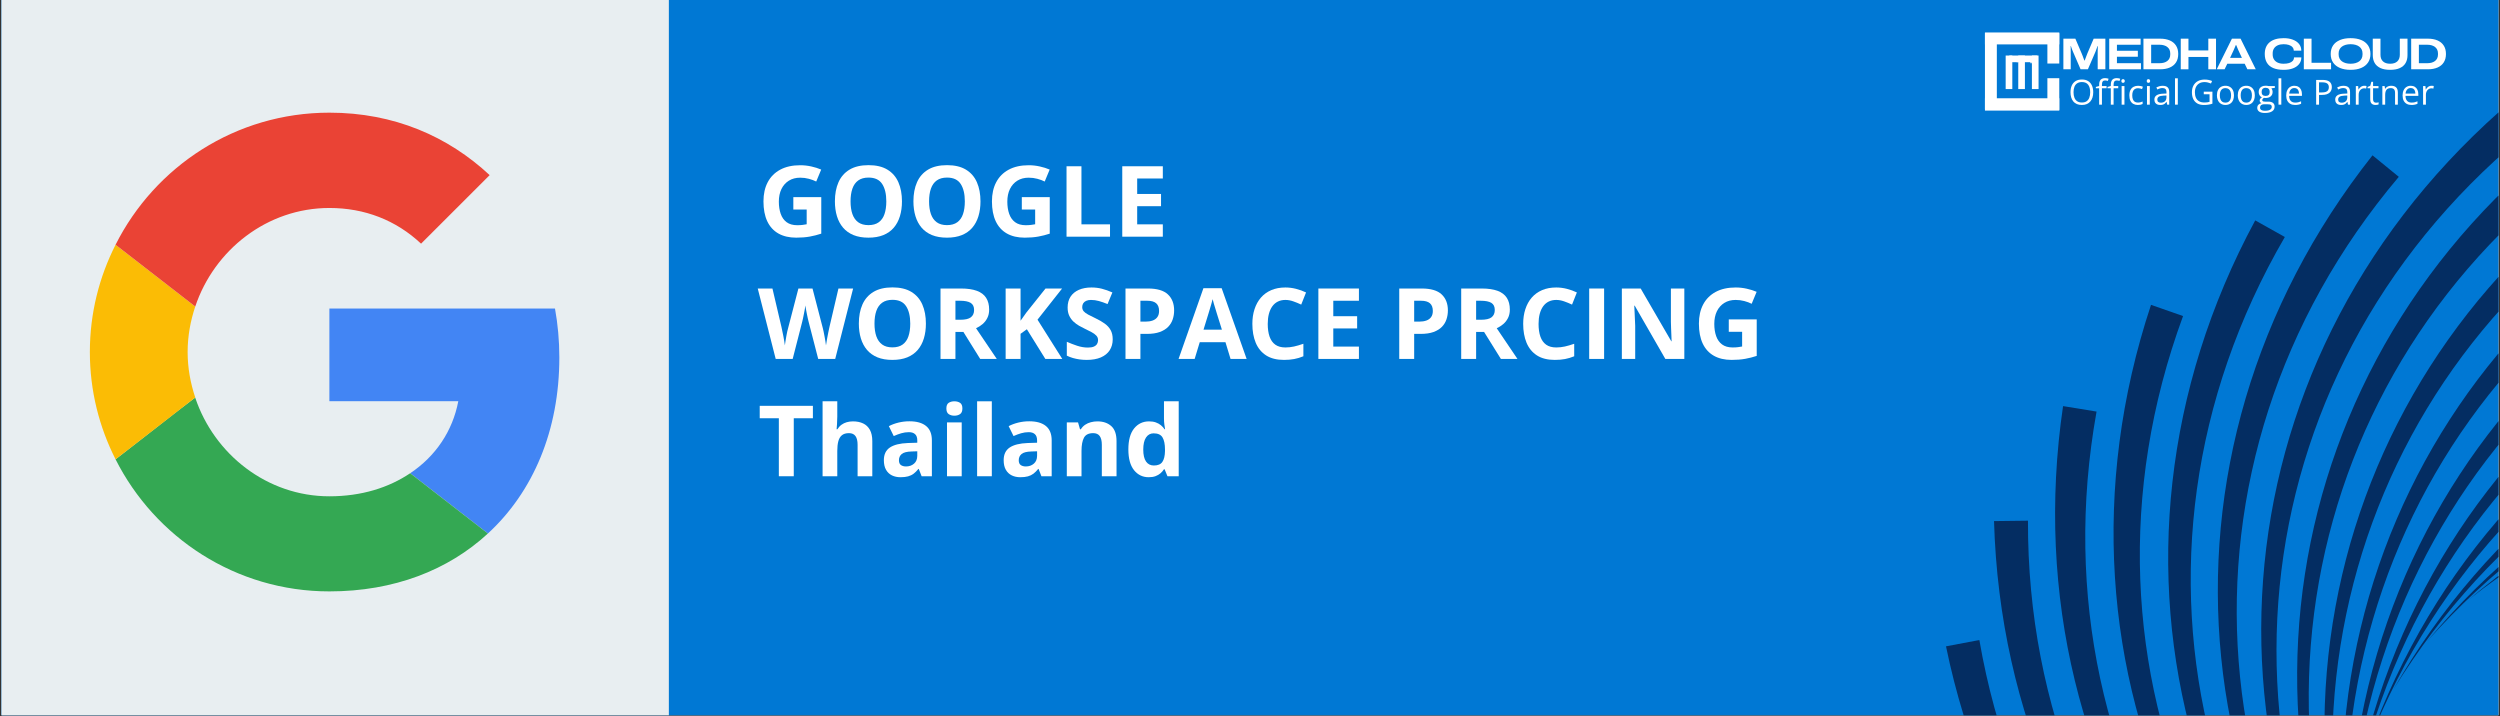 <?xml version="1.0" encoding="UTF-8"?> <svg xmlns="http://www.w3.org/2000/svg" xmlns:xlink="http://www.w3.org/1999/xlink" width="1920" zoomAndPan="magnify" viewBox="0 0 1440 412.5" height="550" preserveAspectRatio="xMidYMid meet" version="1.0"><rect x="0" y="0" width="1440" height="412.5" fill="#333333" stroke="none"/><defs><g></g><clipPath id="d9130e8935"><path d="M 0.871 0 L 1439.129 0 L 1439.129 412 L 0.871 412 Z M 0.871 0 " clip-rule="nonzero"></path></clipPath><clipPath id="d4761c954e"><path d="M 1422 249 L 1439.129 249 L 1439.129 400 L 1422 400 Z M 1422 249 " clip-rule="nonzero"></path></clipPath><clipPath id="02fd4f9070"><path d="M 1398 224 L 1439.129 224 L 1439.129 370 L 1398 370 Z M 1398 224 " clip-rule="nonzero"></path></clipPath><clipPath id="796672f2f2"><path d="M 1378 196 L 1439.129 196 L 1439.129 398 L 1378 398 Z M 1378 196 " clip-rule="nonzero"></path></clipPath><clipPath id="defc0aed90"><path d="M 1364 164 L 1439.129 164 L 1439.129 412 L 1364 412 Z M 1364 164 " clip-rule="nonzero"></path></clipPath><clipPath id="c1f6210168"><path d="M 1355 131 L 1439.129 131 L 1439.129 412 L 1355 412 Z M 1355 131 " clip-rule="nonzero"></path></clipPath><clipPath id="7c2c9fa6d9"><path d="M 1352 95 L 1439.129 95 L 1439.129 412 L 1352 412 Z M 1352 95 " clip-rule="nonzero"></path></clipPath><clipPath id="73e523606a"><path d="M 1348 68 L 1439.129 68 L 1439.129 412 L 1348 412 Z M 1348 68 " clip-rule="nonzero"></path></clipPath><clipPath id="9942d8e803"><path d="M 1338 53 L 1439.129 53 L 1439.129 412 L 1338 412 Z M 1338 53 " clip-rule="nonzero"></path></clipPath><clipPath id="53a91ea7d4"><path d="M 1323 52.145 L 1439.129 52.145 L 1439.129 412 L 1323 412 Z M 1323 52.145 " clip-rule="nonzero"></path></clipPath><clipPath id="8ea76b26d9"><path d="M 1302 64 L 1439.129 64 L 1439.129 412 L 1302 412 Z M 1302 64 " clip-rule="nonzero"></path></clipPath><clipPath id="96d46a40ae"><path d="M 1277 89 L 1423 89 L 1423 412 L 1277 412 Z M 1277 89 " clip-rule="nonzero"></path></clipPath><clipPath id="f6ecb00f49"><path d="M 1248 126 L 1439.129 126 L 1439.129 412 L 1248 412 Z M 1248 126 " clip-rule="nonzero"></path></clipPath><clipPath id="664b81a5df"><path d="M 1217 175 L 1439.129 175 L 1439.129 412 L 1217 412 Z M 1217 175 " clip-rule="nonzero"></path></clipPath><clipPath id="5cc6747690"><path d="M 1183 233 L 1439.129 233 L 1439.129 412 L 1183 412 Z M 1183 233 " clip-rule="nonzero"></path></clipPath><clipPath id="dfdcb70d08"><path d="M 1148 299 L 1439.129 299 L 1439.129 412 L 1148 412 Z M 1148 299 " clip-rule="nonzero"></path></clipPath><clipPath id="b68b71a5cc"><path d="M 1120 368 L 1439.129 368 L 1439.129 412 L 1120 412 Z M 1120 368 " clip-rule="nonzero"></path></clipPath><clipPath id="e15f8ba502"><path d="M 0.871 0 L 385.262 0 L 385.262 412 L 0.871 412 Z M 0.871 0 " clip-rule="nonzero"></path></clipPath><clipPath id="69145eff65"><path d="M 189 177 L 322.18 177 L 322.18 308 L 189 308 Z M 189 177 " clip-rule="nonzero"></path></clipPath><clipPath id="8b33642dd2"><path d="M 51.758 140 L 113 140 L 113 265 L 51.758 265 Z M 51.758 140 " clip-rule="nonzero"></path></clipPath><clipPath id="1a32188b5f"><path d="M 66 64.188 L 283 64.188 L 283 177 L 66 177 Z M 66 64.188 " clip-rule="nonzero"></path></clipPath><clipPath id="57e170b992"><path d="M 1179.293 19.105 L 1186.145 19.105 L 1186.145 36.617 L 1179.293 36.617 Z M 1179.293 19.105 " clip-rule="nonzero"></path></clipPath><clipPath id="a06b8fd2f8"><path d="M 1179.293 45.035 L 1186.145 45.035 L 1186.145 63.309 L 1179.293 63.309 Z M 1179.293 45.035 " clip-rule="nonzero"></path></clipPath><clipPath id="a9c98e9b15"><path d="M 1143.328 18.703 L 1186.145 18.703 L 1186.145 25.555 L 1143.328 25.555 Z M 1143.328 18.703 " clip-rule="nonzero"></path></clipPath><clipPath id="f271ea58ef"><path d="M 1143.328 19.105 L 1150.18 19.105 L 1150.18 62.879 L 1143.328 62.879 Z M 1143.328 19.105 " clip-rule="nonzero"></path></clipPath><clipPath id="83b8d3a7c8"><path d="M 1143.328 56.613 L 1186.145 56.613 L 1186.145 63.695 L 1143.328 63.695 Z M 1143.328 56.613 " clip-rule="nonzero"></path></clipPath><clipPath id="5897429417"><path d="M 1170.379 31.984 L 1174.215 31.984 L 1174.215 51.301 L 1170.379 51.301 Z M 1170.379 31.984 " clip-rule="nonzero"></path></clipPath><clipPath id="cd632c33e9"><path d="M 1157.344 31.984 L 1173.504 31.984 L 1173.504 35.816 L 1157.344 35.816 Z M 1157.344 31.984 " clip-rule="nonzero"></path></clipPath><clipPath id="170cc24a2c"><path d="M 1155.262 31.984 L 1159.094 31.984 L 1159.094 51.301 L 1155.262 51.301 Z M 1155.262 31.984 " clip-rule="nonzero"></path></clipPath><clipPath id="74cf5291e1"><path d="M 1162.516 31.984 L 1166.348 31.984 L 1166.348 51.301 L 1162.516 51.301 Z M 1162.516 31.984 " clip-rule="nonzero"></path></clipPath><clipPath id="cf88464f80"><path d="M 1169.434 33.645 L 1170.379 33.645 L 1170.379 36.391 L 1169.434 36.391 Z M 1169.434 33.645 " clip-rule="nonzero"></path></clipPath><clipPath id="0344db3361"><path d="M 1169.906 33.645 L 1170.379 36.387 L 1169.434 36.387 Z M 1169.906 33.645 " clip-rule="nonzero"></path></clipPath><clipPath id="f325b93e32"><path d="M 1161.566 33.074 L 1162.516 33.074 L 1162.516 35.82 L 1161.566 35.82 Z M 1161.566 33.074 " clip-rule="nonzero"></path></clipPath><clipPath id="46baa9501b"><path d="M 1162.039 33.074 L 1162.516 35.816 L 1161.566 35.816 Z M 1162.039 33.074 " clip-rule="nonzero"></path></clipPath></defs><g clip-path="url(#d9130e8935)"><path fill="#ffffff" d="M 0.871 0 L 1439.129 0 L 1439.129 412 L 0.871 412 Z M 0.871 0 " fill-opacity="1" fill-rule="nonzero"></path><path fill="#0078d4" d="M 0.871 0 L 1439.129 0 L 1439.129 412 L 0.871 412 Z M 0.871 0 " fill-opacity="1" fill-rule="nonzero"></path></g><g clip-path="url(#d4761c954e)"><path fill="#042d62" d="M 1976.996 386.91 C 1829.676 221.223 1589.867 203.59 1422.039 345.387 C 1590.305 212.215 1823.91 233.758 1962.176 399.668 Z M 1976.996 386.91 " fill-opacity="1" fill-rule="nonzero"></path></g><g clip-path="url(#02fd4f9070)"><path fill="#042d62" d="M 1951.816 313.871 C 1777.961 176.281 1538.738 200.562 1398.078 369.348 C 1540.664 208.98 1774.461 189.629 1939.438 329.012 Z M 1951.816 313.871 " fill-opacity="1" fill-rule="nonzero"></path></g><g clip-path="url(#796672f2f2)"><path fill="#042d62" d="M 1914.336 246.316 C 1719.23 141.004 1487.855 206.457 1378.645 397.102 C 1491.215 214.41 1718.102 154.758 1904.773 263.375 Z M 1914.336 246.316 " fill-opacity="1" fill-rule="nonzero"></path></g><g clip-path="url(#defc0aed90)"><path fill="#042d62" d="M 1865.691 186.293 C 1655.266 116.461 1438.77 221.098 1364.324 427.812 C 1443.461 228.348 1656.543 130.203 1859.238 204.754 Z M 1865.691 186.293 " fill-opacity="1" fill-rule="nonzero"></path></g><g clip-path="url(#c1f6210168)"><path fill="#042d62" d="M 1807.367 135.629 C 1588.008 103.398 1392.973 244.039 1355.555 460.539 C 1398.852 250.367 1591.652 116.711 1804.215 154.93 Z M 1807.367 135.629 " fill-opacity="1" fill-rule="nonzero"></path></g><g clip-path="url(#7c2c9fa6d9)"><path fill="#042d62" d="M 1741.129 95.863 C 1519.508 102.215 1351.855 274.586 1352.598 494.297 C 1358.746 279.797 1525.406 114.688 1741.375 115.418 Z M 1741.129 95.863 " fill-opacity="1" fill-rule="nonzero"></path></g><g clip-path="url(#73e523606a)"><path fill="#042d62" d="M 1668.992 68.207 C 1451.84 112.945 1316.668 311.809 1355.555 528.051 C 1324.355 315.742 1459.816 124.203 1672.633 87.418 Z M 1668.992 68.207 " fill-opacity="1" fill-rule="nonzero"></path></g><g clip-path="url(#9942d8e803)"><path fill="#042d62" d="M 1593.148 53.492 C 1387.066 135.258 1288.48 354.574 1364.324 560.781 C 1296.734 357.113 1396.875 144.961 1600.07 71.781 Z M 1593.148 53.492 " fill-opacity="1" fill-rule="nonzero"></path></g><g clip-path="url(#53a91ea7d4)"><path fill="#042d62" d="M 1515.906 52.172 C 1327.148 168.484 1268.145 401.586 1378.645 591.488 C 1276.715 402.652 1338.496 176.336 1525.895 68.984 Z M 1515.906 52.172 " fill-opacity="1" fill-rule="nonzero"></path></g><g clip-path="url(#8ea76b26d9)"><path fill="#042d62" d="M 1439.602 64.289 C 1273.914 211.609 1256.281 451.414 1398.078 619.246 C 1264.906 450.977 1286.449 217.371 1452.359 79.105 Z M 1439.602 64.289 " fill-opacity="1" fill-rule="nonzero"></path></g><g clip-path="url(#96d46a40ae)"><path fill="#042d62" d="M 1366.562 89.469 C 1228.973 263.32 1253.254 502.547 1422.039 643.207 C 1261.672 500.617 1242.32 266.82 1381.703 101.848 Z M 1366.562 89.469 " fill-opacity="1" fill-rule="nonzero"></path></g><g clip-path="url(#f6ecb00f49)"><path fill="#042d62" d="M 1299.008 126.949 C 1193.695 322.055 1259.148 553.426 1449.793 662.641 C 1267.102 550.066 1207.449 323.18 1316.066 136.512 Z M 1299.008 126.949 " fill-opacity="1" fill-rule="nonzero"></path></g><g clip-path="url(#664b81a5df)"><path fill="#042d62" d="M 1238.984 175.59 C 1169.152 386.02 1273.789 602.512 1480.504 676.961 C 1281.039 597.82 1182.895 384.742 1257.445 182.047 Z M 1238.984 175.59 " fill-opacity="1" fill-rule="nonzero"></path></g><g clip-path="url(#5cc6747690)"><path fill="#042d62" d="M 1188.32 233.914 C 1156.094 453.273 1296.73 648.309 1513.23 685.73 C 1303.059 642.43 1169.402 449.629 1207.621 237.066 Z M 1188.32 233.914 " fill-opacity="1" fill-rule="nonzero"></path></g><g clip-path="url(#dfdcb70d08)"><path fill="#042d62" d="M 1148.559 300.152 C 1154.906 521.773 1327.277 689.426 1546.988 688.684 C 1332.488 682.539 1167.383 515.875 1168.109 299.906 Z M 1148.559 300.152 " fill-opacity="1" fill-rule="nonzero"></path></g><g clip-path="url(#b68b71a5cc)"><path fill="#042d62" d="M 1120.898 372.289 C 1165.637 589.441 1364.5 724.613 1580.742 685.73 C 1368.434 716.926 1176.895 581.465 1140.109 368.652 Z M 1120.898 372.289 " fill-opacity="1" fill-rule="nonzero"></path></g><g clip-path="url(#e15f8ba502)"><path fill="#e8eef1" d="M -11.613 -6.504 L 385.262 -6.504 L 385.262 417.945 L -11.613 417.945 Z M -11.613 -6.504 " fill-opacity="1" fill-rule="nonzero"></path></g><g clip-path="url(#69145eff65)"><path fill="#4285f4" d="M 189.727 177.703 L 189.727 231.098 L 263.98 231.098 C 260.719 248.27 250.934 262.809 236.262 272.586 L 281.039 307.305 C 307.129 283.242 322.18 247.895 322.18 205.906 C 322.18 196.129 321.301 186.727 319.672 177.703 Z M 189.727 177.703 " fill-opacity="1" fill-rule="nonzero"></path></g><path fill="#34a853" d="M 112.406 229.012 L 102.305 236.738 L 66.559 264.562 C 89.262 309.559 135.789 340.645 189.723 340.645 C 226.977 340.645 258.207 328.363 281.035 307.305 L 236.258 272.586 C 223.965 280.859 208.285 285.871 189.723 285.871 C 153.852 285.871 123.375 261.68 112.461 229.094 Z M 112.406 229.012 " fill-opacity="1" fill-rule="nonzero"></path><g clip-path="url(#8b33642dd2)"><path fill="#fbbc05" d="M 66.559 140.977 C 57.152 159.527 51.758 180.461 51.758 202.77 C 51.758 225.082 57.152 246.012 66.559 264.562 C 66.559 264.688 112.465 228.965 112.465 228.965 C 109.707 220.691 108.074 211.918 108.074 202.77 C 108.074 193.617 109.707 184.844 112.465 176.57 Z M 66.559 140.977 " fill-opacity="1" fill-rule="nonzero"></path></g><g clip-path="url(#1a32188b5f)"><path fill="#ea4335" d="M 189.727 119.797 C 210.047 119.797 228.109 126.812 242.531 140.352 L 282.043 100.871 C 258.086 78.559 226.98 64.895 189.727 64.895 C 135.793 64.895 89.262 95.855 66.559 140.977 L 112.465 176.574 C 123.375 143.984 153.855 119.797 189.727 119.797 Z M 189.727 119.797 " fill-opacity="1" fill-rule="nonzero"></path></g><g fill="#ffffff" fill-opacity="1"><g transform="translate(436.459, 136.33)"><g><path d="M 20.5 -22.781 L 36.594 -22.781 L 36.594 -1.75 C 34.469 -1.039 32.258 -0.477 29.969 -0.062 C 27.676 0.352 25.078 0.562 22.172 0.562 C 18.141 0.562 14.719 -0.234 11.906 -1.828 C 9.094 -3.422 6.953 -5.77 5.484 -8.875 C 4.023 -11.988 3.297 -15.812 3.297 -20.344 C 3.297 -24.594 4.113 -28.27 5.75 -31.375 C 7.395 -34.488 9.789 -36.895 12.938 -38.594 C 16.094 -40.301 19.945 -41.156 24.5 -41.156 C 26.645 -41.156 28.758 -40.922 30.844 -40.453 C 32.938 -39.992 34.836 -39.395 36.547 -38.656 L 33.688 -31.766 C 32.445 -32.398 31.031 -32.926 29.438 -33.344 C 27.844 -33.77 26.18 -33.984 24.453 -33.984 C 21.953 -33.984 19.781 -33.41 17.938 -32.266 C 16.094 -31.117 14.664 -29.516 13.656 -27.453 C 12.656 -25.391 12.156 -22.961 12.156 -20.172 C 12.156 -17.523 12.516 -15.18 13.234 -13.141 C 13.953 -11.098 15.086 -9.5 16.641 -8.344 C 18.203 -7.188 20.227 -6.609 22.719 -6.609 C 23.945 -6.609 24.977 -6.664 25.812 -6.781 C 26.656 -6.906 27.445 -7.031 28.188 -7.156 L 28.188 -15.625 L 20.5 -15.625 Z M 20.5 -22.781 "></path></g></g></g><g fill="#ffffff" fill-opacity="1"><g transform="translate(477.608, 136.33)"><g><path d="M 41.922 -20.344 C 41.922 -17.219 41.531 -14.375 40.75 -11.812 C 39.977 -9.25 38.801 -7.039 37.219 -5.188 C 35.645 -3.344 33.645 -1.922 31.219 -0.922 C 28.789 0.066 25.922 0.562 22.609 0.562 C 19.297 0.562 16.426 0.066 14 -0.922 C 11.582 -1.922 9.582 -3.344 8 -5.188 C 6.426 -7.039 5.25 -9.25 4.469 -11.812 C 3.688 -14.383 3.297 -17.242 3.297 -20.391 C 3.297 -24.586 3.984 -28.242 5.359 -31.359 C 6.742 -34.484 8.867 -36.906 11.734 -38.625 C 14.598 -40.344 18.242 -41.203 22.672 -41.203 C 27.078 -41.203 30.695 -40.344 33.531 -38.625 C 36.375 -36.906 38.484 -34.484 39.859 -31.359 C 41.234 -28.234 41.922 -24.562 41.922 -20.344 Z M 12.312 -20.344 C 12.312 -17.508 12.664 -15.07 13.375 -13.031 C 14.094 -10.988 15.207 -9.414 16.719 -8.312 C 18.238 -7.207 20.203 -6.656 22.609 -6.656 C 25.055 -6.656 27.035 -7.207 28.547 -8.312 C 30.066 -9.414 31.172 -10.988 31.859 -13.031 C 32.555 -15.07 32.906 -17.508 32.906 -20.344 C 32.906 -24.594 32.109 -27.938 30.516 -30.375 C 28.93 -32.82 26.316 -34.047 22.672 -34.047 C 20.242 -34.047 18.266 -33.492 16.734 -32.391 C 15.211 -31.297 14.094 -29.723 13.375 -27.672 C 12.664 -25.629 12.312 -23.188 12.312 -20.344 Z M 12.312 -20.344 "></path></g></g></g><g fill="#ffffff" fill-opacity="1"><g transform="translate(522.835, 136.33)"><g><path d="M 41.922 -20.344 C 41.922 -17.219 41.531 -14.375 40.75 -11.812 C 39.977 -9.25 38.801 -7.039 37.219 -5.188 C 35.645 -3.344 33.645 -1.922 31.219 -0.922 C 28.789 0.066 25.922 0.562 22.609 0.562 C 19.297 0.562 16.426 0.066 14 -0.922 C 11.582 -1.922 9.582 -3.344 8 -5.188 C 6.426 -7.039 5.25 -9.25 4.469 -11.812 C 3.688 -14.383 3.297 -17.242 3.297 -20.391 C 3.297 -24.586 3.984 -28.242 5.359 -31.359 C 6.742 -34.484 8.867 -36.906 11.734 -38.625 C 14.598 -40.344 18.242 -41.203 22.672 -41.203 C 27.078 -41.203 30.695 -40.344 33.531 -38.625 C 36.375 -36.906 38.484 -34.484 39.859 -31.359 C 41.234 -28.234 41.922 -24.562 41.922 -20.344 Z M 12.312 -20.344 C 12.312 -17.508 12.664 -15.07 13.375 -13.031 C 14.094 -10.988 15.207 -9.414 16.719 -8.312 C 18.238 -7.207 20.203 -6.656 22.609 -6.656 C 25.055 -6.656 27.035 -7.207 28.547 -8.312 C 30.066 -9.414 31.172 -10.988 31.859 -13.031 C 32.555 -15.07 32.906 -17.508 32.906 -20.344 C 32.906 -24.594 32.109 -27.938 30.516 -30.375 C 28.93 -32.82 26.316 -34.047 22.672 -34.047 C 20.242 -34.047 18.266 -33.492 16.734 -32.391 C 15.211 -31.297 14.094 -29.723 13.375 -27.672 C 12.664 -25.629 12.312 -23.188 12.312 -20.344 Z M 12.312 -20.344 "></path></g></g></g><g fill="#ffffff" fill-opacity="1"><g transform="translate(568.063, 136.33)"><g><path d="M 20.5 -22.781 L 36.594 -22.781 L 36.594 -1.75 C 34.469 -1.039 32.258 -0.477 29.969 -0.062 C 27.676 0.352 25.078 0.562 22.172 0.562 C 18.141 0.562 14.719 -0.234 11.906 -1.828 C 9.094 -3.422 6.953 -5.77 5.484 -8.875 C 4.023 -11.988 3.297 -15.812 3.297 -20.344 C 3.297 -24.594 4.113 -28.27 5.75 -31.375 C 7.395 -34.488 9.789 -36.895 12.938 -38.594 C 16.094 -40.301 19.945 -41.156 24.5 -41.156 C 26.645 -41.156 28.758 -40.922 30.844 -40.453 C 32.938 -39.992 34.836 -39.395 36.547 -38.656 L 33.688 -31.766 C 32.445 -32.398 31.031 -32.926 29.438 -33.344 C 27.844 -33.77 26.18 -33.984 24.453 -33.984 C 21.953 -33.984 19.781 -33.41 17.938 -32.266 C 16.094 -31.117 14.664 -29.516 13.656 -27.453 C 12.656 -25.391 12.156 -22.961 12.156 -20.172 C 12.156 -17.523 12.516 -15.18 13.234 -13.141 C 13.953 -11.098 15.086 -9.5 16.641 -8.344 C 18.203 -7.188 20.227 -6.609 22.719 -6.609 C 23.945 -6.609 24.977 -6.664 25.812 -6.781 C 26.656 -6.906 27.445 -7.031 28.188 -7.156 L 28.188 -15.625 L 20.5 -15.625 Z M 20.5 -22.781 "></path></g></g></g><g fill="#ffffff" fill-opacity="1"><g transform="translate(609.212, 136.33)"><g><path d="M 5.109 0 L 5.109 -40.562 L 13.703 -40.562 L 13.703 -7.109 L 30.156 -7.109 L 30.156 0 Z M 5.109 0 "></path></g></g></g><g fill="#ffffff" fill-opacity="1"><g transform="translate(641.315, 136.33)"><g><path d="M 28.469 0 L 5.109 0 L 5.109 -40.562 L 28.469 -40.562 L 28.469 -33.516 L 13.703 -33.516 L 13.703 -24.609 L 27.438 -24.609 L 27.438 -17.562 L 13.703 -17.562 L 13.703 -7.109 L 28.469 -7.109 Z M 28.469 0 "></path></g></g></g><g fill="#ffffff" fill-opacity="1"><g transform="translate(436.459, 206.745)"><g><path d="M 54.938 -40.562 L 44.625 0 L 34.828 0 L 29.328 -21.312 C 29.211 -21.719 29.062 -22.336 28.875 -23.172 C 28.695 -24.004 28.504 -24.914 28.297 -25.906 C 28.098 -26.895 27.922 -27.828 27.766 -28.703 C 27.609 -29.586 27.5 -30.285 27.438 -30.797 C 27.383 -30.285 27.281 -29.594 27.125 -28.719 C 26.969 -27.852 26.789 -26.926 26.594 -25.938 C 26.406 -24.957 26.219 -24.039 26.031 -23.188 C 25.844 -22.344 25.691 -21.695 25.578 -21.25 L 20.125 0 L 10.344 0 L 0 -40.562 L 8.469 -40.562 L 13.656 -18.422 C 13.801 -17.754 13.969 -16.957 14.156 -16.031 C 14.352 -15.113 14.551 -14.148 14.75 -13.141 C 14.945 -12.129 15.125 -11.156 15.281 -10.219 C 15.438 -9.289 15.551 -8.484 15.625 -7.797 C 15.719 -8.504 15.836 -9.32 15.984 -10.25 C 16.129 -11.188 16.289 -12.141 16.469 -13.109 C 16.645 -14.078 16.82 -14.977 17 -15.812 C 17.188 -16.645 17.359 -17.32 17.516 -17.844 L 23.422 -40.562 L 31.547 -40.562 L 37.453 -17.844 C 37.586 -17.344 37.742 -16.672 37.922 -15.828 C 38.098 -14.984 38.273 -14.07 38.453 -13.094 C 38.641 -12.113 38.812 -11.156 38.969 -10.219 C 39.125 -9.289 39.238 -8.484 39.312 -7.797 C 39.445 -8.723 39.629 -9.848 39.859 -11.172 C 40.086 -12.492 40.336 -13.812 40.609 -15.125 C 40.879 -16.438 41.113 -17.535 41.312 -18.422 L 46.484 -40.562 Z M 54.938 -40.562 "></path></g></g></g><g fill="#ffffff" fill-opacity="1"><g transform="translate(491.398, 206.745)"><g><path d="M 41.922 -20.344 C 41.922 -17.219 41.531 -14.375 40.75 -11.812 C 39.977 -9.25 38.801 -7.039 37.219 -5.188 C 35.645 -3.344 33.645 -1.922 31.219 -0.922 C 28.789 0.066 25.922 0.562 22.609 0.562 C 19.297 0.562 16.426 0.066 14 -0.922 C 11.582 -1.922 9.582 -3.344 8 -5.188 C 6.426 -7.039 5.25 -9.25 4.469 -11.812 C 3.688 -14.383 3.297 -17.242 3.297 -20.391 C 3.297 -24.586 3.984 -28.242 5.359 -31.359 C 6.742 -34.484 8.867 -36.906 11.734 -38.625 C 14.598 -40.344 18.242 -41.203 22.672 -41.203 C 27.078 -41.203 30.695 -40.344 33.531 -38.625 C 36.375 -36.906 38.484 -34.484 39.859 -31.359 C 41.234 -28.234 41.922 -24.562 41.922 -20.344 Z M 12.312 -20.344 C 12.312 -17.508 12.664 -15.07 13.375 -13.031 C 14.094 -10.988 15.207 -9.414 16.719 -8.312 C 18.238 -7.207 20.203 -6.656 22.609 -6.656 C 25.055 -6.656 27.035 -7.207 28.547 -8.312 C 30.066 -9.414 31.172 -10.988 31.859 -13.031 C 32.555 -15.07 32.906 -17.508 32.906 -20.344 C 32.906 -24.594 32.109 -27.938 30.516 -30.375 C 28.93 -32.82 26.316 -34.047 22.672 -34.047 C 20.242 -34.047 18.266 -33.492 16.734 -32.391 C 15.211 -31.297 14.094 -29.723 13.375 -27.672 C 12.664 -25.629 12.312 -23.188 12.312 -20.344 Z M 12.312 -20.344 "></path></g></g></g><g fill="#ffffff" fill-opacity="1"><g transform="translate(536.626, 206.745)"><g><path d="M 16.922 -40.562 C 20.609 -40.562 23.648 -40.117 26.047 -39.234 C 28.441 -38.348 30.219 -37.004 31.375 -35.203 C 32.539 -33.41 33.125 -31.148 33.125 -28.422 C 33.125 -26.566 32.77 -24.945 32.062 -23.562 C 31.363 -22.176 30.441 -21 29.297 -20.031 C 28.148 -19.07 26.91 -18.285 25.578 -17.672 L 37.516 0 L 27.969 0 L 18.281 -15.562 L 13.703 -15.562 L 13.703 0 L 5.109 0 L 5.109 -40.562 Z M 16.312 -33.516 L 13.703 -33.516 L 13.703 -22.562 L 16.484 -22.562 C 19.328 -22.562 21.363 -23.035 22.594 -23.984 C 23.832 -24.941 24.453 -26.344 24.453 -28.188 C 24.453 -30.113 23.789 -31.484 22.469 -32.297 C 21.145 -33.109 19.094 -33.516 16.312 -33.516 Z M 16.312 -33.516 "></path></g></g></g><g fill="#ffffff" fill-opacity="1"><g transform="translate(574.139, 206.745)"><g><path d="M 37.734 0 L 27.969 0 L 17.344 -17.094 L 13.703 -14.484 L 13.703 0 L 5.109 0 L 5.109 -40.562 L 13.703 -40.562 L 13.703 -22 C 14.273 -22.801 14.836 -23.598 15.391 -24.391 C 15.953 -25.18 16.52 -25.977 17.094 -26.781 L 28.078 -40.562 L 37.625 -40.562 L 23.469 -22.609 Z M 37.734 0 "></path></g></g></g><g fill="#ffffff" fill-opacity="1"><g transform="translate(611.875, 206.745)"><g><path d="M 29.047 -11.266 C 29.047 -8.859 28.461 -6.766 27.297 -4.984 C 26.141 -3.211 24.445 -1.844 22.219 -0.875 C 19.988 0.082 17.281 0.562 14.094 0.562 C 12.688 0.562 11.312 0.469 9.969 0.281 C 8.633 0.094 7.348 -0.176 6.109 -0.531 C 4.879 -0.895 3.711 -1.348 2.609 -1.891 L 2.609 -9.875 C 4.535 -9.031 6.531 -8.266 8.594 -7.578 C 10.664 -6.891 12.723 -6.547 14.766 -6.547 C 16.172 -6.547 17.301 -6.727 18.156 -7.094 C 19.02 -7.469 19.645 -7.977 20.031 -8.625 C 20.414 -9.27 20.609 -10.008 20.609 -10.844 C 20.609 -11.863 20.266 -12.734 19.578 -13.453 C 18.898 -14.18 17.961 -14.859 16.766 -15.484 C 15.578 -16.109 14.234 -16.785 12.734 -17.516 C 11.797 -17.953 10.77 -18.488 9.656 -19.125 C 8.539 -19.77 7.484 -20.551 6.484 -21.469 C 5.492 -22.395 4.676 -23.52 4.031 -24.844 C 3.395 -26.164 3.078 -27.754 3.078 -29.609 C 3.078 -32.035 3.629 -34.109 4.734 -35.828 C 5.848 -37.547 7.438 -38.863 9.5 -39.781 C 11.562 -40.695 14 -41.156 16.812 -41.156 C 18.926 -41.156 20.938 -40.91 22.844 -40.422 C 24.758 -39.93 26.766 -39.223 28.859 -38.297 L 26.078 -31.609 C 24.211 -32.367 22.539 -32.953 21.062 -33.359 C 19.582 -33.773 18.07 -33.984 16.531 -33.984 C 15.457 -33.984 14.539 -33.812 13.781 -33.469 C 13.031 -33.133 12.457 -32.656 12.062 -32.031 C 11.676 -31.414 11.484 -30.703 11.484 -29.891 C 11.484 -28.922 11.766 -28.109 12.328 -27.453 C 12.898 -26.797 13.754 -26.16 14.891 -25.547 C 16.023 -24.941 17.441 -24.234 19.141 -23.422 C 21.211 -22.441 22.984 -21.414 24.453 -20.344 C 25.93 -19.281 27.066 -18.031 27.859 -16.594 C 28.648 -15.164 29.047 -13.391 29.047 -11.266 Z M 29.047 -11.266 "></path></g></g></g><g fill="#ffffff" fill-opacity="1"><g transform="translate(643.174, 206.745)"><g><path d="M 18.062 -40.562 C 23.301 -40.562 27.117 -39.438 29.516 -37.188 C 31.922 -34.945 33.125 -31.859 33.125 -27.922 C 33.125 -26.141 32.852 -24.438 32.312 -22.812 C 31.781 -21.195 30.91 -19.758 29.703 -18.5 C 28.492 -17.25 26.879 -16.254 24.859 -15.516 C 22.848 -14.785 20.359 -14.422 17.391 -14.422 L 13.703 -14.422 L 13.703 0 L 5.109 0 L 5.109 -40.562 Z M 17.625 -33.516 L 13.703 -33.516 L 13.703 -21.484 L 16.531 -21.484 C 18.145 -21.484 19.539 -21.691 20.719 -22.109 C 21.906 -22.535 22.82 -23.203 23.469 -24.109 C 24.125 -25.016 24.453 -26.18 24.453 -27.609 C 24.453 -29.609 23.895 -31.094 22.781 -32.062 C 21.664 -33.031 19.945 -33.516 17.625 -33.516 Z M 17.625 -33.516 "></path></g></g></g><g fill="#ffffff" fill-opacity="1"><g transform="translate(678.856, 206.745)"><g><path d="M 29.938 0 L 27 -9.656 L 12.203 -9.656 L 9.266 0 L 0 0 L 14.312 -40.734 L 24.828 -40.734 L 39.203 0 Z M 24.953 -16.875 L 22 -26.312 C 21.82 -26.938 21.578 -27.742 21.266 -28.734 C 20.961 -29.723 20.656 -30.727 20.344 -31.75 C 20.039 -32.781 19.801 -33.676 19.625 -34.438 C 19.438 -33.676 19.18 -32.734 18.859 -31.609 C 18.535 -30.492 18.223 -29.438 17.922 -28.438 C 17.629 -27.438 17.414 -26.727 17.281 -26.312 L 14.375 -16.875 Z M 24.953 -16.875 "></path></g></g></g><g fill="#ffffff" fill-opacity="1"><g transform="translate(718.063, 206.745)"><g><path d="M 22.344 -33.984 C 20.695 -33.984 19.238 -33.664 17.969 -33.031 C 16.695 -32.395 15.629 -31.473 14.766 -30.266 C 13.91 -29.066 13.258 -27.613 12.812 -25.906 C 12.375 -24.207 12.156 -22.297 12.156 -20.172 C 12.156 -17.305 12.508 -14.859 13.219 -12.828 C 13.938 -10.805 15.039 -9.266 16.531 -8.203 C 18.031 -7.141 19.969 -6.609 22.344 -6.609 C 23.988 -6.609 25.641 -6.789 27.297 -7.156 C 28.953 -7.531 30.75 -8.055 32.688 -8.734 L 32.688 -1.531 C 30.895 -0.789 29.129 -0.258 27.391 0.062 C 25.648 0.395 23.695 0.562 21.531 0.562 C 17.352 0.562 13.914 -0.301 11.219 -2.031 C 8.531 -3.77 6.535 -6.195 5.234 -9.312 C 3.941 -12.426 3.297 -16.066 3.297 -20.234 C 3.297 -23.297 3.711 -26.102 4.547 -28.656 C 5.379 -31.219 6.598 -33.43 8.203 -35.297 C 9.816 -37.16 11.805 -38.602 14.172 -39.625 C 16.547 -40.645 19.27 -41.156 22.344 -41.156 C 24.352 -41.156 26.367 -40.898 28.391 -40.391 C 30.422 -39.879 32.363 -39.18 34.219 -38.297 L 31.438 -31.297 C 29.914 -32.016 28.391 -32.641 26.859 -33.172 C 25.328 -33.711 23.82 -33.984 22.344 -33.984 Z M 22.344 -33.984 "></path></g></g></g><g fill="#ffffff" fill-opacity="1"><g transform="translate(754.272, 206.745)"><g><path d="M 28.469 0 L 5.109 0 L 5.109 -40.562 L 28.469 -40.562 L 28.469 -33.516 L 13.703 -33.516 L 13.703 -24.609 L 27.438 -24.609 L 27.438 -17.562 L 13.703 -17.562 L 13.703 -7.109 L 28.469 -7.109 Z M 28.469 0 "></path></g></g></g><g fill="#ffffff" fill-opacity="1"><g transform="translate(786.098, 206.745)"><g></g></g></g><g fill="#ffffff" fill-opacity="1"><g transform="translate(800.859, 206.745)"><g><path d="M 18.062 -40.562 C 23.301 -40.562 27.117 -39.438 29.516 -37.188 C 31.922 -34.945 33.125 -31.859 33.125 -27.922 C 33.125 -26.141 32.852 -24.438 32.312 -22.812 C 31.781 -21.195 30.91 -19.758 29.703 -18.5 C 28.492 -17.25 26.879 -16.254 24.859 -15.516 C 22.848 -14.785 20.359 -14.422 17.391 -14.422 L 13.703 -14.422 L 13.703 0 L 5.109 0 L 5.109 -40.562 Z M 17.625 -33.516 L 13.703 -33.516 L 13.703 -21.484 L 16.531 -21.484 C 18.145 -21.484 19.539 -21.691 20.719 -22.109 C 21.906 -22.535 22.82 -23.203 23.469 -24.109 C 24.125 -25.016 24.453 -26.18 24.453 -27.609 C 24.453 -29.609 23.895 -31.094 22.781 -32.062 C 21.664 -33.031 19.945 -33.516 17.625 -33.516 Z M 17.625 -33.516 "></path></g></g></g><g fill="#ffffff" fill-opacity="1"><g transform="translate(836.542, 206.745)"><g><path d="M 16.922 -40.562 C 20.609 -40.562 23.648 -40.117 26.047 -39.234 C 28.441 -38.348 30.219 -37.004 31.375 -35.203 C 32.539 -33.41 33.125 -31.148 33.125 -28.422 C 33.125 -26.566 32.77 -24.945 32.062 -23.562 C 31.363 -22.176 30.441 -21 29.297 -20.031 C 28.148 -19.07 26.91 -18.285 25.578 -17.672 L 37.516 0 L 27.969 0 L 18.281 -15.562 L 13.703 -15.562 L 13.703 0 L 5.109 0 L 5.109 -40.562 Z M 16.312 -33.516 L 13.703 -33.516 L 13.703 -22.562 L 16.484 -22.562 C 19.328 -22.562 21.363 -23.035 22.594 -23.984 C 23.832 -24.941 24.453 -26.344 24.453 -28.188 C 24.453 -30.113 23.789 -31.484 22.469 -32.297 C 21.145 -33.109 19.094 -33.516 16.312 -33.516 Z M 16.312 -33.516 "></path></g></g></g><g fill="#ffffff" fill-opacity="1"><g transform="translate(874.056, 206.745)"><g><path d="M 22.344 -33.984 C 20.695 -33.984 19.238 -33.664 17.969 -33.031 C 16.695 -32.395 15.629 -31.473 14.766 -30.266 C 13.91 -29.066 13.258 -27.613 12.812 -25.906 C 12.375 -24.207 12.156 -22.297 12.156 -20.172 C 12.156 -17.305 12.508 -14.859 13.219 -12.828 C 13.938 -10.805 15.039 -9.266 16.531 -8.203 C 18.031 -7.141 19.969 -6.609 22.344 -6.609 C 23.988 -6.609 25.641 -6.789 27.297 -7.156 C 28.953 -7.531 30.75 -8.055 32.688 -8.734 L 32.688 -1.531 C 30.895 -0.789 29.129 -0.258 27.391 0.062 C 25.648 0.395 23.695 0.562 21.531 0.562 C 17.352 0.562 13.914 -0.301 11.219 -2.031 C 8.531 -3.77 6.535 -6.195 5.234 -9.312 C 3.941 -12.426 3.297 -16.066 3.297 -20.234 C 3.297 -23.297 3.711 -26.102 4.547 -28.656 C 5.379 -31.219 6.598 -33.43 8.203 -35.297 C 9.816 -37.16 11.805 -38.602 14.172 -39.625 C 16.547 -40.645 19.27 -41.156 22.344 -41.156 C 24.352 -41.156 26.367 -40.898 28.391 -40.391 C 30.422 -39.879 32.363 -39.18 34.219 -38.297 L 31.438 -31.297 C 29.914 -32.016 28.391 -32.641 26.859 -33.172 C 25.328 -33.711 23.82 -33.984 22.344 -33.984 Z M 22.344 -33.984 "></path></g></g></g><g fill="#ffffff" fill-opacity="1"><g transform="translate(910.265, 206.745)"><g><path d="M 5.109 0 L 5.109 -40.562 L 13.703 -40.562 L 13.703 0 Z M 5.109 0 "></path></g></g></g><g fill="#ffffff" fill-opacity="1"><g transform="translate(929.078, 206.745)"><g><path d="M 41.094 0 L 30.156 0 L 12.516 -30.688 L 12.266 -30.688 C 12.336 -29.414 12.398 -28.129 12.453 -26.828 C 12.516 -25.535 12.57 -24.242 12.625 -22.953 C 12.676 -21.672 12.734 -20.383 12.797 -19.094 L 12.797 0 L 5.109 0 L 5.109 -40.562 L 15.953 -40.562 L 33.578 -10.188 L 33.766 -10.188 C 33.734 -11.445 33.688 -12.691 33.625 -13.922 C 33.57 -15.16 33.52 -16.398 33.469 -17.641 C 33.426 -18.879 33.391 -20.117 33.359 -21.359 L 33.359 -40.562 L 41.094 -40.562 Z M 41.094 0 "></path></g></g></g><g fill="#ffffff" fill-opacity="1"><g transform="translate(975.276, 206.745)"><g><path d="M 20.5 -22.781 L 36.594 -22.781 L 36.594 -1.75 C 34.469 -1.039 32.258 -0.477 29.969 -0.062 C 27.676 0.352 25.078 0.562 22.172 0.562 C 18.141 0.562 14.719 -0.234 11.906 -1.828 C 9.094 -3.422 6.953 -5.77 5.484 -8.875 C 4.023 -11.988 3.297 -15.812 3.297 -20.344 C 3.297 -24.594 4.113 -28.27 5.75 -31.375 C 7.395 -34.488 9.789 -36.895 12.938 -38.594 C 16.094 -40.301 19.945 -41.156 24.5 -41.156 C 26.645 -41.156 28.758 -40.922 30.844 -40.453 C 32.938 -39.992 34.836 -39.395 36.547 -38.656 L 33.688 -31.766 C 32.445 -32.398 31.031 -32.926 29.438 -33.344 C 27.844 -33.77 26.18 -33.984 24.453 -33.984 C 21.953 -33.984 19.781 -33.41 17.938 -32.266 C 16.094 -31.117 14.664 -29.516 13.656 -27.453 C 12.656 -25.391 12.156 -22.961 12.156 -20.172 C 12.156 -17.523 12.516 -15.18 13.234 -13.141 C 13.953 -11.098 15.086 -9.5 16.641 -8.344 C 18.203 -7.188 20.227 -6.609 22.719 -6.609 C 23.945 -6.609 24.977 -6.664 25.812 -6.781 C 26.656 -6.906 27.445 -7.031 28.188 -7.156 L 28.188 -15.625 L 20.5 -15.625 Z M 20.5 -22.781 "></path></g></g></g><g fill="#ffffff" fill-opacity="1"><g transform="translate(1016.432, 206.745)"><g></g></g></g><g clip-path="url(#57e170b992)"><path fill="#ffffff" d="M 1179.293 19.105 L 1186.145 19.105 L 1186.145 36.609 L 1179.293 36.609 Z M 1179.293 19.105 " fill-opacity="1" fill-rule="nonzero"></path></g><g clip-path="url(#a06b8fd2f8)"><path fill="#ffffff" d="M 1179.293 45.035 L 1186.145 45.035 L 1186.145 63.312 L 1179.293 63.312 Z M 1179.293 45.035 " fill-opacity="1" fill-rule="nonzero"></path></g><g clip-path="url(#a9c98e9b15)"><path fill="#ffffff" d="M 1143.328 18.703 L 1186.145 18.703 L 1186.145 25.555 L 1143.328 25.555 Z M 1143.328 18.703 " fill-opacity="1" fill-rule="nonzero"></path></g><g clip-path="url(#f271ea58ef)"><path fill="#ffffff" d="M 1143.328 19.105 L 1150.18 19.105 L 1150.18 62.887 L 1143.328 62.887 Z M 1143.328 19.105 " fill-opacity="1" fill-rule="nonzero"></path></g><g clip-path="url(#83b8d3a7c8)"><path fill="#ffffff" d="M 1143.328 56.613 L 1186.145 56.613 L 1186.145 63.695 L 1143.328 63.695 Z M 1143.328 56.613 " fill-opacity="1" fill-rule="nonzero"></path></g><g clip-path="url(#5897429417)"><path fill="#ffffff" d="M 1170.379 31.984 L 1174.215 31.984 L 1174.215 51.301 L 1170.379 51.301 Z M 1170.379 31.984 " fill-opacity="1" fill-rule="nonzero"></path></g><g clip-path="url(#cd632c33e9)"><path fill="#ffffff" d="M 1157.344 31.984 L 1173.504 31.984 L 1173.504 35.816 L 1157.344 35.816 Z M 1157.344 31.984 " fill-opacity="1" fill-rule="nonzero"></path></g><g clip-path="url(#170cc24a2c)"><path fill="#ffffff" d="M 1155.262 31.984 L 1159.094 31.984 L 1159.094 51.301 L 1155.262 51.301 Z M 1155.262 31.984 " fill-opacity="1" fill-rule="nonzero"></path></g><g clip-path="url(#74cf5291e1)"><path fill="#ffffff" d="M 1162.516 31.984 L 1166.348 31.984 L 1166.348 51.301 L 1162.516 51.301 Z M 1162.516 31.984 " fill-opacity="1" fill-rule="nonzero"></path></g><g clip-path="url(#cf88464f80)"><g clip-path="url(#0344db3361)"><path fill="#ffffff" d="M 1169.434 33.645 L 1170.379 33.645 L 1170.379 36.387 L 1169.434 36.387 Z M 1169.434 33.645 " fill-opacity="1" fill-rule="nonzero"></path></g></g><g clip-path="url(#f325b93e32)"><g clip-path="url(#46baa9501b)"><path fill="#ffffff" d="M 1161.566 33.074 L 1162.516 33.074 L 1162.516 35.816 L 1161.566 35.816 Z M 1161.566 33.074 " fill-opacity="1" fill-rule="nonzero"></path></g></g><g fill="#ffffff" fill-opacity="1"><g transform="translate(1186.144, 39.914)"><g><path d="M 2.359 0 L 2.359 -17.641 L 9.266 -17.641 L 12.891 -9.141 C 13.023 -8.848 13.18 -8.461 13.359 -7.984 C 13.535 -7.504 13.723 -7 13.922 -6.469 C 14.117 -5.938 14.297 -5.469 14.453 -5.062 L 14.641 -5.062 C 14.773 -5.438 14.938 -5.867 15.125 -6.359 C 15.312 -6.859 15.5 -7.352 15.688 -7.844 C 15.875 -8.344 16.035 -8.766 16.172 -9.109 L 19.812 -17.641 L 26.547 -17.641 L 26.547 0 L 22.125 0 L 22.125 -10.109 C 22.125 -10.441 22.129 -10.801 22.141 -11.188 C 22.148 -11.582 22.16 -11.969 22.172 -12.344 C 22.191 -12.719 22.203 -13.051 22.203 -13.344 L 22 -13.344 C 21.914 -13.051 21.801 -12.707 21.656 -12.312 C 21.508 -11.926 21.367 -11.535 21.234 -11.141 C 21.098 -10.742 20.969 -10.398 20.844 -10.109 L 16.484 0 L 12.266 0 L 7.906 -10.109 C 7.738 -10.504 7.578 -10.898 7.422 -11.297 C 7.266 -11.703 7.129 -12.082 7.016 -12.438 C 6.91 -12.801 6.812 -13.102 6.719 -13.344 L 6.516 -13.344 C 6.535 -13.125 6.551 -12.832 6.562 -12.469 C 6.57 -12.113 6.578 -11.727 6.578 -11.312 C 6.586 -10.906 6.594 -10.504 6.594 -10.109 L 6.594 0 Z M 2.359 0 "></path></g></g></g><g fill="#ffffff" fill-opacity="1"><g transform="translate(1212.557, 39.914)"><g><path d="M 2.359 0 L 2.359 -17.641 L 20.438 -17.641 L 20.438 -14.141 L 6.797 -14.141 L 6.797 -10.672 L 18.844 -10.672 L 18.844 -7.234 L 6.797 -7.234 L 6.797 -3.516 L 20.641 -3.516 L 20.641 0 Z M 2.359 0 "></path></g></g></g><g fill="#ffffff" fill-opacity="1"><g transform="translate(1232.269, 39.914)"><g><path d="M 2.359 0 L 2.359 -17.641 L 11.938 -17.641 C 14.113 -17.641 15.977 -17.301 17.531 -16.625 C 19.094 -15.945 20.289 -14.953 21.125 -13.641 C 21.969 -12.336 22.391 -10.727 22.391 -8.812 C 22.391 -6.906 21.969 -5.297 21.125 -3.984 C 20.289 -2.68 19.094 -1.691 17.531 -1.016 C 15.977 -0.336 14.113 0 11.938 0 Z M 6.797 -3.516 L 11.703 -3.516 C 12.598 -3.516 13.414 -3.617 14.156 -3.828 C 14.906 -4.047 15.551 -4.363 16.094 -4.781 C 16.645 -5.207 17.066 -5.734 17.359 -6.359 C 17.648 -6.984 17.797 -7.703 17.797 -8.516 L 17.797 -9.109 C 17.797 -9.93 17.648 -10.656 17.359 -11.281 C 17.066 -11.906 16.645 -12.426 16.094 -12.844 C 15.551 -13.27 14.906 -13.594 14.156 -13.812 C 13.414 -14.031 12.598 -14.141 11.703 -14.141 L 6.797 -14.141 Z M 6.797 -3.516 "></path></g></g></g><g fill="#ffffff" fill-opacity="1"><g transform="translate(1253.753, 39.914)"><g><path d="M 2.359 0 L 2.359 -17.641 L 6.797 -17.641 L 6.797 -10.859 L 18.234 -10.859 L 18.234 -17.641 L 22.672 -17.641 L 22.672 0 L 18.234 0 L 18.234 -7.109 L 6.797 -7.109 L 6.797 0 Z M 2.359 0 "></path></g></g></g><g fill="#ffffff" fill-opacity="1"><g transform="translate(1276.29, 39.914)"><g><path d="M 0.547 0 L 9.297 -17.641 L 14.281 -17.641 L 23.031 0 L 18.203 0 L 16.656 -3.188 L 6.625 -3.188 L 5.078 0 Z M 8.234 -6.594 L 15.047 -6.594 L 13.172 -10.625 C 13.098 -10.801 12.984 -11.055 12.828 -11.391 C 12.68 -11.734 12.535 -12.082 12.391 -12.438 C 12.242 -12.801 12.109 -13.129 11.984 -13.422 C 11.867 -13.711 11.789 -13.895 11.75 -13.969 L 11.547 -13.969 C 11.41 -13.625 11.25 -13.238 11.062 -12.812 C 10.875 -12.383 10.695 -11.969 10.531 -11.562 C 10.375 -11.164 10.234 -10.848 10.109 -10.609 Z M 8.234 -6.594 "></path></g></g></g><g fill="#ffffff" fill-opacity="1"><g transform="translate(1297.363, 39.914)"><g></g></g></g><g fill="#ffffff" fill-opacity="1"><g transform="translate(1302.906, 39.914)"><g><path d="M 12.531 0.312 C 10.113 0.312 8.094 -0.031 6.469 -0.719 C 4.844 -1.414 3.625 -2.445 2.812 -3.812 C 2 -5.176 1.594 -6.848 1.594 -8.828 C 1.594 -11.742 2.523 -13.988 4.391 -15.562 C 6.254 -17.145 8.957 -17.938 12.5 -17.938 C 14.5 -17.938 16.258 -17.645 17.781 -17.062 C 19.312 -16.488 20.504 -15.66 21.359 -14.578 C 22.211 -13.504 22.641 -12.223 22.641 -10.734 L 18.297 -10.734 C 18.297 -11.516 18.051 -12.18 17.562 -12.734 C 17.082 -13.297 16.398 -13.723 15.516 -14.016 C 14.641 -14.305 13.609 -14.453 12.422 -14.453 C 11.117 -14.453 10 -14.238 9.062 -13.812 C 8.125 -13.383 7.406 -12.773 6.906 -11.984 C 6.406 -11.203 6.156 -10.266 6.156 -9.172 L 6.156 -8.516 C 6.156 -7.422 6.406 -6.477 6.906 -5.688 C 7.406 -4.895 8.125 -4.281 9.062 -3.844 C 10 -3.414 11.117 -3.203 12.422 -3.203 C 13.672 -3.203 14.738 -3.336 15.625 -3.609 C 16.52 -3.891 17.211 -4.301 17.703 -4.844 C 18.191 -5.395 18.438 -6.066 18.438 -6.859 L 22.672 -6.859 C 22.672 -5.398 22.25 -4.129 21.406 -3.047 C 20.57 -1.973 19.395 -1.145 17.875 -0.562 C 16.363 0.02 14.582 0.312 12.531 0.312 Z M 12.531 0.312 "></path></g></g></g><g fill="#ffffff" fill-opacity="1"><g transform="translate(1324.647, 39.914)"><g><path d="M 2.359 0 L 2.359 -17.641 L 6.797 -17.641 L 6.797 -3.75 L 18.047 -3.75 L 18.047 0 Z M 2.359 0 "></path></g></g></g><g fill="#ffffff" fill-opacity="1"><g transform="translate(1340.894, 39.914)"><g><path d="M 13.047 0.312 C 10.703 0.312 8.664 -0.047 6.938 -0.766 C 5.219 -1.484 3.895 -2.523 2.969 -3.891 C 2.051 -5.254 1.594 -6.898 1.594 -8.828 C 1.594 -10.766 2.051 -12.41 2.969 -13.766 C 3.895 -15.129 5.219 -16.164 6.938 -16.875 C 8.664 -17.582 10.703 -17.938 13.047 -17.938 C 15.398 -17.938 17.43 -17.582 19.141 -16.875 C 20.859 -16.164 22.176 -15.129 23.094 -13.766 C 24.02 -12.41 24.484 -10.766 24.484 -8.828 C 24.484 -6.898 24.02 -5.254 23.094 -3.891 C 22.176 -2.523 20.859 -1.484 19.141 -0.766 C 17.43 -0.047 15.398 0.312 13.047 0.312 Z M 13.047 -3.203 C 14.055 -3.203 14.977 -3.316 15.812 -3.547 C 16.656 -3.785 17.383 -4.125 18 -4.562 C 18.613 -5.008 19.086 -5.57 19.422 -6.25 C 19.754 -6.926 19.922 -7.691 19.922 -8.547 L 19.922 -9.141 C 19.922 -9.992 19.754 -10.754 19.422 -11.422 C 19.086 -12.086 18.613 -12.645 18 -13.094 C 17.383 -13.539 16.656 -13.879 15.812 -14.109 C 14.977 -14.336 14.055 -14.453 13.047 -14.453 C 12.035 -14.453 11.109 -14.336 10.266 -14.109 C 9.43 -13.879 8.703 -13.539 8.078 -13.094 C 7.461 -12.645 6.988 -12.086 6.656 -11.422 C 6.32 -10.754 6.156 -9.992 6.156 -9.141 L 6.156 -8.547 C 6.156 -7.691 6.32 -6.926 6.656 -6.25 C 6.988 -5.57 7.461 -5.008 8.078 -4.562 C 8.703 -4.125 9.43 -3.785 10.266 -3.547 C 11.109 -3.316 12.035 -3.203 13.047 -3.203 Z M 13.047 -3.203 "></path></g></g></g><g fill="#ffffff" fill-opacity="1"><g transform="translate(1364.483, 39.914)"><g><path d="M 12.25 0.312 C 9.988 0.312 8.117 -0.031 6.641 -0.719 C 5.16 -1.406 4.055 -2.379 3.328 -3.641 C 2.598 -4.91 2.234 -6.414 2.234 -8.156 L 2.234 -17.641 L 6.672 -17.641 L 6.672 -8.375 C 6.672 -6.727 7.156 -5.453 8.125 -4.547 C 9.094 -3.648 10.469 -3.203 12.25 -3.203 C 14.031 -3.203 15.398 -3.648 16.359 -4.547 C 17.328 -5.453 17.812 -6.727 17.812 -8.375 L 17.812 -17.641 L 22.234 -17.641 L 22.234 -8.156 C 22.234 -6.414 21.875 -4.91 21.156 -3.641 C 20.438 -2.379 19.336 -1.406 17.859 -0.719 C 16.379 -0.031 14.508 0.312 12.25 0.312 Z M 12.25 0.312 "></path></g></g></g><g fill="#ffffff" fill-opacity="1"><g transform="translate(1386.48, 39.914)"><g><path d="M 2.359 0 L 2.359 -17.641 L 11.938 -17.641 C 14.113 -17.641 15.977 -17.301 17.531 -16.625 C 19.094 -15.945 20.289 -14.953 21.125 -13.641 C 21.969 -12.336 22.391 -10.727 22.391 -8.812 C 22.391 -6.906 21.969 -5.297 21.125 -3.984 C 20.289 -2.68 19.094 -1.691 17.531 -1.016 C 15.977 -0.336 14.113 0 11.938 0 Z M 6.797 -3.516 L 11.703 -3.516 C 12.598 -3.516 13.414 -3.617 14.156 -3.828 C 14.906 -4.047 15.551 -4.363 16.094 -4.781 C 16.645 -5.207 17.066 -5.734 17.359 -6.359 C 17.648 -6.984 17.797 -7.703 17.797 -8.516 L 17.797 -9.109 C 17.797 -9.93 17.648 -10.656 17.359 -11.281 C 17.066 -11.906 16.645 -12.426 16.094 -12.844 C 15.551 -13.27 14.906 -13.594 14.156 -13.812 C 13.414 -14.031 12.598 -14.141 11.703 -14.141 L 6.797 -14.141 Z M 6.797 -3.516 "></path></g></g></g><g fill="#ffffff" fill-opacity="1"><g transform="translate(1191.388, 60.277)"><g><path d="M 14.312 -7.141 C 14.312 -6.047 14.172 -5.047 13.891 -4.141 C 13.609 -3.242 13.191 -2.473 12.641 -1.828 C 12.098 -1.18 11.422 -0.68 10.609 -0.328 C 9.797 0.016 8.852 0.188 7.781 0.188 C 6.676 0.188 5.711 0.016 4.891 -0.328 C 4.066 -0.68 3.383 -1.18 2.844 -1.828 C 2.301 -2.484 1.895 -3.258 1.625 -4.156 C 1.352 -5.062 1.219 -6.066 1.219 -7.172 C 1.219 -8.617 1.457 -9.891 1.938 -10.984 C 2.414 -12.086 3.145 -12.945 4.125 -13.562 C 5.102 -14.176 6.332 -14.484 7.812 -14.484 C 9.219 -14.484 10.406 -14.18 11.375 -13.578 C 12.344 -12.973 13.07 -12.117 13.562 -11.016 C 14.062 -9.922 14.312 -8.629 14.312 -7.141 Z M 2.969 -7.141 C 2.969 -5.93 3.141 -4.883 3.484 -4 C 3.828 -3.125 4.352 -2.441 5.062 -1.953 C 5.781 -1.473 6.688 -1.234 7.781 -1.234 C 8.883 -1.234 9.785 -1.473 10.484 -1.953 C 11.191 -2.441 11.711 -3.125 12.047 -4 C 12.391 -4.883 12.562 -5.93 12.562 -7.141 C 12.562 -8.984 12.176 -10.422 11.406 -11.453 C 10.633 -12.492 9.438 -13.016 7.812 -13.016 C 6.707 -13.016 5.797 -12.773 5.078 -12.297 C 4.359 -11.828 3.828 -11.156 3.484 -10.281 C 3.141 -9.406 2.969 -8.359 2.969 -7.141 Z M 2.969 -7.141 "></path></g></g></g><g fill="#ffffff" fill-opacity="1"><g transform="translate(1206.92, 60.277)"><g><path d="M 6.469 -9.422 L 3.797 -9.422 L 3.797 0 L 2.188 0 L 2.188 -9.422 L 0.297 -9.422 L 0.297 -10.203 L 2.188 -10.734 L 2.188 -11.453 C 2.188 -12.348 2.316 -13.078 2.578 -13.641 C 2.848 -14.203 3.234 -14.613 3.734 -14.875 C 4.242 -15.145 4.863 -15.281 5.594 -15.281 C 6.008 -15.281 6.383 -15.242 6.719 -15.172 C 7.062 -15.098 7.363 -15.016 7.625 -14.922 L 7.203 -13.656 C 6.984 -13.719 6.734 -13.781 6.453 -13.844 C 6.18 -13.906 5.898 -13.938 5.609 -13.938 C 4.992 -13.938 4.535 -13.738 4.234 -13.344 C 3.941 -12.945 3.797 -12.32 3.797 -11.469 L 3.797 -10.688 L 6.469 -10.688 Z M 6.469 -9.422 "></path></g></g></g><g fill="#ffffff" fill-opacity="1"><g transform="translate(1213.638, 60.277)"><g><path d="M 6.469 -9.422 L 3.797 -9.422 L 3.797 0 L 2.188 0 L 2.188 -9.422 L 0.297 -9.422 L 0.297 -10.203 L 2.188 -10.734 L 2.188 -11.453 C 2.188 -12.348 2.316 -13.078 2.578 -13.641 C 2.848 -14.203 3.234 -14.613 3.734 -14.875 C 4.242 -15.145 4.863 -15.281 5.594 -15.281 C 6.008 -15.281 6.383 -15.242 6.719 -15.172 C 7.062 -15.098 7.363 -15.016 7.625 -14.922 L 7.203 -13.656 C 6.984 -13.719 6.734 -13.781 6.453 -13.844 C 6.18 -13.906 5.898 -13.938 5.609 -13.938 C 4.992 -13.938 4.535 -13.738 4.234 -13.344 C 3.941 -12.945 3.797 -12.32 3.797 -11.469 L 3.797 -10.688 L 6.469 -10.688 Z M 6.469 -9.422 "></path></g></g></g><g fill="#ffffff" fill-opacity="1"><g transform="translate(1220.355, 60.277)"><g><path d="M 3.328 -10.688 L 3.328 0 L 1.703 0 L 1.703 -10.688 Z M 2.531 -14.688 C 2.801 -14.688 3.031 -14.598 3.219 -14.422 C 3.414 -14.254 3.516 -13.988 3.516 -13.625 C 3.516 -13.258 3.414 -12.988 3.219 -12.812 C 3.031 -12.645 2.801 -12.562 2.531 -12.562 C 2.25 -12.562 2.016 -12.645 1.828 -12.812 C 1.648 -12.988 1.562 -13.258 1.562 -13.625 C 1.562 -13.988 1.648 -14.254 1.828 -14.422 C 2.016 -14.598 2.25 -14.688 2.531 -14.688 Z M 2.531 -14.688 "></path></g></g></g><g fill="#ffffff" fill-opacity="1"><g transform="translate(1225.396, 60.277)"><g><path d="M 5.984 0.188 C 5.023 0.188 4.176 -0.008 3.438 -0.406 C 2.707 -0.801 2.133 -1.406 1.719 -2.219 C 1.312 -3.031 1.109 -4.051 1.109 -5.281 C 1.109 -6.57 1.32 -7.629 1.75 -8.453 C 2.188 -9.273 2.785 -9.883 3.547 -10.281 C 4.305 -10.676 5.172 -10.875 6.141 -10.875 C 6.672 -10.875 7.188 -10.82 7.688 -10.719 C 8.188 -10.613 8.594 -10.477 8.906 -10.312 L 8.422 -8.953 C 8.098 -9.086 7.723 -9.207 7.297 -9.312 C 6.867 -9.414 6.473 -9.469 6.109 -9.469 C 5.367 -9.469 4.75 -9.305 4.25 -8.984 C 3.758 -8.672 3.391 -8.203 3.141 -7.578 C 2.898 -6.961 2.781 -6.203 2.781 -5.297 C 2.781 -4.43 2.898 -3.691 3.141 -3.078 C 3.379 -2.473 3.734 -2.008 4.203 -1.688 C 4.68 -1.363 5.273 -1.203 5.984 -1.203 C 6.547 -1.203 7.051 -1.258 7.5 -1.375 C 7.957 -1.5 8.375 -1.645 8.75 -1.812 L 8.75 -0.375 C 8.383 -0.188 7.984 -0.047 7.547 0.047 C 7.109 0.141 6.586 0.188 5.984 0.188 Z M 5.984 0.188 "></path></g></g></g><g fill="#ffffff" fill-opacity="1"><g transform="translate(1234.961, 60.277)"><g><path d="M 3.328 -10.688 L 3.328 0 L 1.703 0 L 1.703 -10.688 Z M 2.531 -14.688 C 2.801 -14.688 3.031 -14.598 3.219 -14.422 C 3.414 -14.254 3.516 -13.988 3.516 -13.625 C 3.516 -13.258 3.414 -12.988 3.219 -12.812 C 3.031 -12.645 2.801 -12.562 2.531 -12.562 C 2.25 -12.562 2.016 -12.645 1.828 -12.812 C 1.648 -12.988 1.562 -13.258 1.562 -13.625 C 1.562 -13.988 1.648 -14.254 1.828 -14.422 C 2.016 -14.598 2.25 -14.688 2.531 -14.688 Z M 2.531 -14.688 "></path></g></g></g><g fill="#ffffff" fill-opacity="1"><g transform="translate(1240.002, 60.277)"><g><path d="M 5.703 -10.859 C 6.973 -10.859 7.914 -10.57 8.531 -10 C 9.156 -9.426 9.469 -8.516 9.469 -7.266 L 9.469 0 L 8.281 0 L 7.969 -1.578 L 7.891 -1.578 C 7.598 -1.191 7.285 -0.863 6.953 -0.594 C 6.629 -0.332 6.254 -0.133 5.828 0 C 5.41 0.125 4.891 0.188 4.266 0.188 C 3.617 0.188 3.039 0.078 2.531 -0.141 C 2.031 -0.367 1.633 -0.711 1.344 -1.172 C 1.062 -1.641 0.922 -2.227 0.922 -2.938 C 0.922 -4 1.344 -4.816 2.188 -5.391 C 3.031 -5.961 4.316 -6.273 6.047 -6.328 L 7.891 -6.406 L 7.891 -7.062 C 7.891 -7.977 7.691 -8.625 7.297 -9 C 6.898 -9.375 6.336 -9.562 5.609 -9.562 C 5.055 -9.562 4.523 -9.477 4.016 -9.312 C 3.504 -9.145 3.023 -8.953 2.578 -8.734 L 2.078 -9.969 C 2.555 -10.207 3.109 -10.414 3.734 -10.594 C 4.359 -10.77 5.016 -10.859 5.703 -10.859 Z M 7.875 -5.266 L 6.234 -5.203 C 4.898 -5.148 3.961 -4.93 3.422 -4.547 C 2.879 -4.16 2.609 -3.617 2.609 -2.922 C 2.609 -2.305 2.789 -1.852 3.156 -1.562 C 3.531 -1.27 4.02 -1.125 4.625 -1.125 C 5.582 -1.125 6.363 -1.383 6.969 -1.906 C 7.57 -2.438 7.875 -3.227 7.875 -4.281 Z M 7.875 -5.266 "></path></g></g></g><g fill="#ffffff" fill-opacity="1"><g transform="translate(1251.097, 60.277)"><g><path d="M 3.328 0 L 1.703 0 L 1.703 -15.172 L 3.328 -15.172 Z M 3.328 0 "></path></g></g></g><g fill="#ffffff" fill-opacity="1"><g transform="translate(1256.138, 60.277)"><g></g></g></g><g fill="#ffffff" fill-opacity="1"><g transform="translate(1261.325, 60.277)"><g><path d="M 8.047 -7.469 L 13.031 -7.469 L 13.031 -0.562 C 12.281 -0.301 11.508 -0.113 10.719 0 C 9.926 0.125 9.047 0.188 8.078 0.188 C 6.586 0.188 5.332 -0.102 4.312 -0.688 C 3.301 -1.281 2.531 -2.125 2 -3.219 C 1.477 -4.312 1.219 -5.613 1.219 -7.125 C 1.219 -8.602 1.508 -9.891 2.094 -10.984 C 2.676 -12.086 3.516 -12.941 4.609 -13.547 C 5.711 -14.148 7.039 -14.453 8.594 -14.453 C 9.383 -14.453 10.133 -14.379 10.844 -14.234 C 11.562 -14.086 12.223 -13.883 12.828 -13.625 L 12.203 -12.172 C 11.672 -12.398 11.086 -12.594 10.453 -12.75 C 9.816 -12.914 9.164 -13 8.5 -13 C 7.332 -13 6.332 -12.758 5.5 -12.281 C 4.676 -11.801 4.039 -11.125 3.594 -10.25 C 3.156 -9.375 2.938 -8.332 2.938 -7.125 C 2.938 -5.938 3.129 -4.898 3.516 -4.016 C 3.898 -3.141 4.5 -2.457 5.312 -1.969 C 6.125 -1.477 7.172 -1.234 8.453 -1.234 C 9.098 -1.234 9.648 -1.27 10.109 -1.344 C 10.566 -1.426 10.988 -1.52 11.375 -1.625 L 11.375 -5.984 L 8.047 -5.984 Z M 8.047 -7.469 "></path></g></g></g><g fill="#ffffff" fill-opacity="1"><g transform="translate(1275.843, 60.277)"><g><path d="M 10.922 -5.359 C 10.922 -4.484 10.805 -3.703 10.578 -3.016 C 10.348 -2.328 10.02 -1.742 9.594 -1.266 C 9.164 -0.797 8.645 -0.438 8.031 -0.188 C 7.426 0.062 6.742 0.188 5.984 0.188 C 5.266 0.188 4.609 0.062 4.016 -0.188 C 3.422 -0.438 2.906 -0.797 2.469 -1.266 C 2.039 -1.742 1.707 -2.328 1.469 -3.016 C 1.227 -3.703 1.109 -4.484 1.109 -5.359 C 1.109 -6.535 1.305 -7.531 1.703 -8.344 C 2.098 -9.164 2.664 -9.789 3.406 -10.219 C 4.145 -10.656 5.023 -10.875 6.047 -10.875 C 7.016 -10.875 7.863 -10.656 8.594 -10.219 C 9.332 -9.789 9.906 -9.164 10.312 -8.344 C 10.719 -7.52 10.922 -6.523 10.922 -5.359 Z M 2.781 -5.359 C 2.781 -4.504 2.895 -3.758 3.125 -3.125 C 3.352 -2.5 3.703 -2.016 4.172 -1.672 C 4.648 -1.328 5.266 -1.156 6.016 -1.156 C 6.754 -1.156 7.363 -1.328 7.844 -1.672 C 8.32 -2.016 8.676 -2.5 8.906 -3.125 C 9.133 -3.758 9.25 -4.504 9.25 -5.359 C 9.25 -6.211 9.133 -6.945 8.906 -7.562 C 8.676 -8.188 8.32 -8.664 7.844 -9 C 7.375 -9.344 6.758 -9.516 6 -9.516 C 4.895 -9.516 4.082 -9.145 3.562 -8.406 C 3.039 -7.676 2.781 -6.66 2.781 -5.359 Z M 2.781 -5.359 "></path></g></g></g><g fill="#ffffff" fill-opacity="1"><g transform="translate(1287.854, 60.277)"><g><path d="M 10.922 -5.359 C 10.922 -4.484 10.805 -3.703 10.578 -3.016 C 10.348 -2.328 10.02 -1.742 9.594 -1.266 C 9.164 -0.797 8.645 -0.438 8.031 -0.188 C 7.426 0.062 6.742 0.188 5.984 0.188 C 5.266 0.188 4.609 0.062 4.016 -0.188 C 3.422 -0.438 2.906 -0.797 2.469 -1.266 C 2.039 -1.742 1.707 -2.328 1.469 -3.016 C 1.227 -3.703 1.109 -4.484 1.109 -5.359 C 1.109 -6.535 1.305 -7.531 1.703 -8.344 C 2.098 -9.164 2.664 -9.789 3.406 -10.219 C 4.145 -10.656 5.023 -10.875 6.047 -10.875 C 7.016 -10.875 7.863 -10.656 8.594 -10.219 C 9.332 -9.789 9.906 -9.164 10.312 -8.344 C 10.719 -7.52 10.922 -6.523 10.922 -5.359 Z M 2.781 -5.359 C 2.781 -4.504 2.895 -3.758 3.125 -3.125 C 3.352 -2.5 3.703 -2.016 4.172 -1.672 C 4.648 -1.328 5.266 -1.156 6.016 -1.156 C 6.754 -1.156 7.363 -1.328 7.844 -1.672 C 8.32 -2.016 8.676 -2.5 8.906 -3.125 C 9.133 -3.758 9.25 -4.504 9.25 -5.359 C 9.25 -6.211 9.133 -6.945 8.906 -7.562 C 8.676 -8.188 8.32 -8.664 7.844 -9 C 7.375 -9.344 6.758 -9.516 6 -9.516 C 4.895 -9.516 4.082 -9.145 3.562 -8.406 C 3.039 -7.676 2.781 -6.66 2.781 -5.359 Z M 2.781 -5.359 "></path></g></g></g><g fill="#ffffff" fill-opacity="1"><g transform="translate(1299.866, 60.277)"><g><path d="M 4.688 4.797 C 3.281 4.797 2.195 4.535 1.438 4.016 C 0.676 3.492 0.297 2.758 0.297 1.812 C 0.297 1.145 0.508 0.57 0.938 0.094 C 1.363 -0.375 1.953 -0.688 2.703 -0.844 C 2.43 -0.977 2.195 -1.176 2 -1.438 C 1.801 -1.695 1.703 -1.992 1.703 -2.328 C 1.703 -2.723 1.805 -3.066 2.016 -3.359 C 2.234 -3.648 2.566 -3.938 3.016 -4.219 C 2.461 -4.438 2.008 -4.816 1.656 -5.359 C 1.312 -5.91 1.141 -6.547 1.141 -7.266 C 1.141 -8.035 1.297 -8.691 1.609 -9.234 C 1.93 -9.773 2.395 -10.188 3 -10.469 C 3.602 -10.758 4.336 -10.906 5.203 -10.906 C 5.391 -10.906 5.578 -10.895 5.766 -10.875 C 5.961 -10.863 6.145 -10.844 6.312 -10.812 C 6.488 -10.781 6.645 -10.742 6.781 -10.703 L 10.438 -10.703 L 10.438 -9.656 L 8.469 -9.422 C 8.664 -9.16 8.828 -8.852 8.953 -8.5 C 9.086 -8.145 9.156 -7.75 9.156 -7.312 C 9.156 -6.25 8.789 -5.398 8.062 -4.766 C 7.344 -4.141 6.352 -3.828 5.094 -3.828 C 4.801 -3.828 4.5 -3.852 4.188 -3.906 C 3.863 -3.727 3.617 -3.531 3.453 -3.312 C 3.285 -3.102 3.203 -2.859 3.203 -2.578 C 3.203 -2.367 3.266 -2.203 3.391 -2.078 C 3.523 -1.961 3.711 -1.875 3.953 -1.812 C 4.191 -1.758 4.477 -1.734 4.812 -1.734 L 6.703 -1.734 C 7.859 -1.734 8.75 -1.488 9.375 -1 C 10 -0.508 10.312 0.195 10.312 1.125 C 10.312 2.312 9.828 3.219 8.859 3.844 C 7.898 4.477 6.508 4.797 4.688 4.797 Z M 4.734 3.531 C 5.617 3.531 6.352 3.441 6.938 3.266 C 7.52 3.086 7.953 2.828 8.234 2.484 C 8.523 2.148 8.672 1.754 8.672 1.297 C 8.672 0.867 8.57 0.547 8.375 0.328 C 8.188 0.109 7.906 -0.035 7.531 -0.109 C 7.156 -0.18 6.691 -0.219 6.141 -0.219 L 4.297 -0.219 C 3.805 -0.219 3.383 -0.145 3.031 0 C 2.676 0.145 2.398 0.363 2.203 0.656 C 2.016 0.957 1.922 1.32 1.922 1.75 C 1.922 2.332 2.164 2.773 2.656 3.078 C 3.145 3.379 3.836 3.531 4.734 3.531 Z M 5.156 -5.016 C 5.926 -5.016 6.504 -5.207 6.891 -5.594 C 7.285 -5.988 7.484 -6.555 7.484 -7.297 C 7.484 -8.098 7.285 -8.695 6.891 -9.094 C 6.492 -9.5 5.91 -9.703 5.141 -9.703 C 4.398 -9.703 3.828 -9.492 3.422 -9.078 C 3.023 -8.672 2.828 -8.07 2.828 -7.281 C 2.828 -6.551 3.023 -5.988 3.422 -5.594 C 3.828 -5.207 4.406 -5.016 5.156 -5.016 Z M 5.156 -5.016 "></path></g></g></g><g fill="#ffffff" fill-opacity="1"><g transform="translate(1310.708, 60.277)"><g><path d="M 3.328 0 L 1.703 0 L 1.703 -15.172 L 3.328 -15.172 Z M 3.328 0 "></path></g></g></g><g fill="#ffffff" fill-opacity="1"><g transform="translate(1315.749, 60.277)"><g><path d="M 5.828 -10.875 C 6.734 -10.875 7.508 -10.672 8.156 -10.266 C 8.812 -9.867 9.312 -9.305 9.656 -8.578 C 10 -7.859 10.172 -7.016 10.172 -6.047 L 10.172 -5.047 L 2.781 -5.047 C 2.801 -3.785 3.113 -2.828 3.719 -2.172 C 4.32 -1.516 5.176 -1.188 6.281 -1.188 C 6.957 -1.188 7.555 -1.25 8.078 -1.375 C 8.598 -1.5 9.133 -1.68 9.688 -1.922 L 9.688 -0.5 C 9.145 -0.258 8.609 -0.086 8.078 0.016 C 7.555 0.129 6.938 0.188 6.219 0.188 C 5.188 0.188 4.285 -0.02 3.516 -0.438 C 2.754 -0.852 2.16 -1.469 1.734 -2.281 C 1.316 -3.094 1.109 -4.086 1.109 -5.266 C 1.109 -6.41 1.301 -7.406 1.688 -8.25 C 2.07 -9.094 2.617 -9.738 3.328 -10.188 C 4.035 -10.645 4.867 -10.875 5.828 -10.875 Z M 5.797 -9.562 C 4.93 -9.562 4.242 -9.273 3.734 -8.703 C 3.223 -8.141 2.914 -7.352 2.812 -6.344 L 8.469 -6.344 C 8.469 -6.977 8.367 -7.535 8.172 -8.016 C 7.984 -8.504 7.691 -8.883 7.297 -9.156 C 6.91 -9.426 6.41 -9.562 5.797 -9.562 Z M 5.797 -9.562 "></path></g></g></g><g fill="#ffffff" fill-opacity="1"><g transform="translate(1326.962, 60.277)"><g></g></g></g><g fill="#ffffff" fill-opacity="1"><g transform="translate(1332.149, 60.277)"><g><path d="M 5.672 -14.25 C 7.516 -14.25 8.859 -13.891 9.703 -13.172 C 10.555 -12.453 10.984 -11.426 10.984 -10.094 C 10.984 -9.488 10.883 -8.914 10.688 -8.375 C 10.488 -7.832 10.164 -7.352 9.719 -6.938 C 9.281 -6.52 8.703 -6.191 7.984 -5.953 C 7.266 -5.723 6.383 -5.609 5.344 -5.609 L 3.609 -5.609 L 3.609 0 L 1.953 0 L 1.953 -14.25 Z M 5.516 -12.844 L 3.609 -12.844 L 3.609 -7.031 L 5.156 -7.031 C 6.062 -7.031 6.816 -7.125 7.422 -7.312 C 8.035 -7.508 8.492 -7.828 8.797 -8.266 C 9.109 -8.711 9.266 -9.297 9.266 -10.016 C 9.266 -10.973 8.961 -11.68 8.359 -12.141 C 7.754 -12.609 6.805 -12.844 5.516 -12.844 Z M 5.516 -12.844 "></path></g></g></g><g fill="#ffffff" fill-opacity="1"><g transform="translate(1344.161, 60.277)"><g><path d="M 5.703 -10.859 C 6.973 -10.859 7.914 -10.57 8.531 -10 C 9.156 -9.426 9.469 -8.516 9.469 -7.266 L 9.469 0 L 8.281 0 L 7.969 -1.578 L 7.891 -1.578 C 7.598 -1.191 7.285 -0.863 6.953 -0.594 C 6.629 -0.332 6.254 -0.133 5.828 0 C 5.41 0.125 4.891 0.188 4.266 0.188 C 3.617 0.188 3.039 0.078 2.531 -0.141 C 2.031 -0.367 1.633 -0.711 1.344 -1.172 C 1.062 -1.641 0.922 -2.227 0.922 -2.938 C 0.922 -4 1.344 -4.816 2.188 -5.391 C 3.031 -5.961 4.316 -6.273 6.047 -6.328 L 7.891 -6.406 L 7.891 -7.062 C 7.891 -7.977 7.691 -8.625 7.297 -9 C 6.898 -9.375 6.336 -9.562 5.609 -9.562 C 5.055 -9.562 4.523 -9.477 4.016 -9.312 C 3.504 -9.145 3.023 -8.953 2.578 -8.734 L 2.078 -9.969 C 2.555 -10.207 3.109 -10.414 3.734 -10.594 C 4.359 -10.77 5.016 -10.859 5.703 -10.859 Z M 7.875 -5.266 L 6.234 -5.203 C 4.898 -5.148 3.961 -4.93 3.422 -4.547 C 2.879 -4.16 2.609 -3.617 2.609 -2.922 C 2.609 -2.305 2.789 -1.852 3.156 -1.562 C 3.531 -1.27 4.02 -1.125 4.625 -1.125 C 5.582 -1.125 6.363 -1.383 6.969 -1.906 C 7.57 -2.438 7.875 -3.227 7.875 -4.281 Z M 7.875 -5.266 "></path></g></g></g><g fill="#ffffff" fill-opacity="1"><g transform="translate(1355.256, 60.277)"><g><path d="M 6.562 -10.875 C 6.781 -10.875 7.004 -10.863 7.234 -10.844 C 7.461 -10.82 7.672 -10.789 7.859 -10.75 L 7.656 -9.25 C 7.477 -9.301 7.281 -9.336 7.062 -9.359 C 6.852 -9.391 6.656 -9.406 6.469 -9.406 C 6.039 -9.406 5.633 -9.316 5.25 -9.141 C 4.875 -8.961 4.539 -8.711 4.25 -8.391 C 3.969 -8.078 3.742 -7.691 3.578 -7.234 C 3.41 -6.785 3.328 -6.285 3.328 -5.734 L 3.328 0 L 1.703 0 L 1.703 -10.688 L 3.047 -10.688 L 3.234 -8.719 L 3.297 -8.719 C 3.516 -9.113 3.781 -9.473 4.094 -9.797 C 4.406 -10.129 4.766 -10.391 5.172 -10.578 C 5.586 -10.773 6.051 -10.875 6.562 -10.875 Z M 6.562 -10.875 "></path></g></g></g><g fill="#ffffff" fill-opacity="1"><g transform="translate(1363.417, 60.277)"><g><path d="M 5.156 -1.125 C 5.426 -1.125 5.695 -1.145 5.969 -1.188 C 6.25 -1.238 6.477 -1.297 6.656 -1.359 L 6.656 -0.109 C 6.469 -0.023 6.207 0.039 5.875 0.094 C 5.539 0.156 5.211 0.188 4.891 0.188 C 4.328 0.188 3.812 0.086 3.344 -0.109 C 2.883 -0.305 2.516 -0.641 2.234 -1.109 C 1.961 -1.586 1.828 -2.242 1.828 -3.078 L 1.828 -9.422 L 0.312 -9.422 L 0.312 -10.203 L 1.844 -10.844 L 2.484 -13.156 L 3.469 -13.156 L 3.469 -10.688 L 6.594 -10.688 L 6.594 -9.422 L 3.469 -9.422 L 3.469 -3.125 C 3.469 -2.457 3.617 -1.957 3.922 -1.625 C 4.234 -1.289 4.645 -1.125 5.156 -1.125 Z M 5.156 -1.125 "></path></g></g></g><g fill="#ffffff" fill-opacity="1"><g transform="translate(1370.534, 60.277)"><g><path d="M 6.766 -10.875 C 8.035 -10.875 8.992 -10.562 9.641 -9.938 C 10.297 -9.32 10.625 -8.332 10.625 -6.969 L 10.625 0 L 9.016 0 L 9.016 -6.859 C 9.016 -7.742 8.812 -8.406 8.406 -8.844 C 8 -9.289 7.379 -9.516 6.547 -9.516 C 5.359 -9.516 4.523 -9.176 4.047 -8.5 C 3.566 -7.832 3.328 -6.863 3.328 -5.594 L 3.328 0 L 1.703 0 L 1.703 -10.688 L 3.016 -10.688 L 3.25 -9.141 L 3.344 -9.141 C 3.57 -9.523 3.859 -9.844 4.203 -10.094 C 4.555 -10.352 4.953 -10.547 5.391 -10.672 C 5.828 -10.805 6.285 -10.875 6.766 -10.875 Z M 6.766 -10.875 "></path></g></g></g><g fill="#ffffff" fill-opacity="1"><g transform="translate(1382.78, 60.277)"><g><path d="M 5.828 -10.875 C 6.734 -10.875 7.508 -10.672 8.156 -10.266 C 8.812 -9.867 9.312 -9.305 9.656 -8.578 C 10 -7.859 10.172 -7.016 10.172 -6.047 L 10.172 -5.047 L 2.781 -5.047 C 2.801 -3.785 3.113 -2.828 3.719 -2.172 C 4.32 -1.516 5.176 -1.188 6.281 -1.188 C 6.957 -1.188 7.555 -1.25 8.078 -1.375 C 8.598 -1.5 9.133 -1.68 9.688 -1.922 L 9.688 -0.5 C 9.145 -0.258 8.609 -0.086 8.078 0.016 C 7.555 0.129 6.938 0.188 6.219 0.188 C 5.188 0.188 4.285 -0.02 3.516 -0.438 C 2.754 -0.852 2.16 -1.469 1.734 -2.281 C 1.316 -3.094 1.109 -4.086 1.109 -5.266 C 1.109 -6.41 1.301 -7.406 1.688 -8.25 C 2.07 -9.094 2.617 -9.738 3.328 -10.188 C 4.035 -10.645 4.867 -10.875 5.828 -10.875 Z M 5.797 -9.562 C 4.93 -9.562 4.242 -9.273 3.734 -8.703 C 3.223 -8.141 2.914 -7.352 2.812 -6.344 L 8.469 -6.344 C 8.469 -6.977 8.367 -7.535 8.172 -8.016 C 7.984 -8.504 7.691 -8.883 7.297 -9.156 C 6.91 -9.426 6.41 -9.562 5.797 -9.562 Z M 5.797 -9.562 "></path></g></g></g><g fill="#ffffff" fill-opacity="1"><g transform="translate(1393.993, 60.277)"><g><path d="M 6.562 -10.875 C 6.781 -10.875 7.004 -10.863 7.234 -10.844 C 7.461 -10.82 7.672 -10.789 7.859 -10.75 L 7.656 -9.25 C 7.477 -9.301 7.281 -9.336 7.062 -9.359 C 6.852 -9.391 6.656 -9.406 6.469 -9.406 C 6.039 -9.406 5.633 -9.316 5.25 -9.141 C 4.875 -8.961 4.539 -8.711 4.25 -8.391 C 3.969 -8.078 3.742 -7.691 3.578 -7.234 C 3.41 -6.785 3.328 -6.285 3.328 -5.734 L 3.328 0 L 1.703 0 L 1.703 -10.688 L 3.047 -10.688 L 3.234 -8.719 L 3.297 -8.719 C 3.516 -9.113 3.781 -9.473 4.094 -9.797 C 4.406 -10.129 4.766 -10.391 5.172 -10.578 C 5.586 -10.773 6.051 -10.875 6.562 -10.875 Z M 6.562 -10.875 "></path></g></g></g><g fill="#ffffff" fill-opacity="1"><g transform="translate(436.459, 274.318)"><g><path d="M 20.75 0 L 12.156 0 L 12.156 -33.406 L 1.141 -33.406 L 1.141 -40.562 L 31.766 -40.562 L 31.766 -33.406 L 20.75 -33.406 Z M 20.75 0 "></path></g></g></g><g fill="#ffffff" fill-opacity="1"><g transform="translate(469.367, 274.318)"><g><path d="M 12.906 -43.172 L 12.906 -34.375 C 12.906 -32.844 12.852 -31.383 12.75 -30 C 12.645 -28.613 12.566 -27.629 12.516 -27.047 L 12.953 -27.047 C 13.617 -28.117 14.41 -28.988 15.328 -29.656 C 16.242 -30.32 17.254 -30.812 18.359 -31.125 C 19.473 -31.445 20.672 -31.609 21.953 -31.609 C 24.191 -31.609 26.141 -31.211 27.797 -30.422 C 29.461 -29.641 30.758 -28.41 31.688 -26.734 C 32.613 -25.055 33.078 -22.891 33.078 -20.234 L 33.078 0 L 24.609 0 L 24.609 -18.125 C 24.609 -20.344 24.203 -22.016 23.391 -23.141 C 22.578 -24.266 21.32 -24.828 19.625 -24.828 C 17.914 -24.828 16.57 -24.43 15.594 -23.641 C 14.613 -22.859 13.922 -21.703 13.516 -20.172 C 13.109 -18.648 12.906 -16.789 12.906 -14.594 L 12.906 0 L 4.438 0 L 4.438 -43.172 Z M 12.906 -43.172 "></path></g></g></g><g fill="#ffffff" fill-opacity="1"><g transform="translate(506.714, 274.318)"><g><path d="M 17.141 -31.656 C 21.305 -31.656 24.5 -30.75 26.719 -28.938 C 28.938 -27.125 30.047 -24.367 30.047 -20.672 L 30.047 0 L 24.141 0 L 22.5 -4.219 L 22.281 -4.219 C 21.395 -3.102 20.488 -2.191 19.562 -1.484 C 18.633 -0.785 17.566 -0.27 16.359 0.062 C 15.16 0.395 13.703 0.562 11.984 0.562 C 10.148 0.562 8.508 0.211 7.062 -0.484 C 5.613 -1.191 4.473 -2.27 3.641 -3.719 C 2.805 -5.176 2.391 -7.023 2.391 -9.266 C 2.391 -12.555 3.547 -14.984 5.859 -16.547 C 8.172 -18.109 11.641 -18.973 16.266 -19.141 L 21.641 -19.312 L 21.641 -20.672 C 21.641 -22.297 21.211 -23.488 20.359 -24.25 C 19.516 -25.008 18.332 -25.391 16.812 -25.391 C 15.312 -25.391 13.836 -25.176 12.391 -24.75 C 10.953 -24.32 9.516 -23.785 8.078 -23.141 L 5.266 -28.859 C 6.91 -29.723 8.754 -30.406 10.797 -30.906 C 12.848 -31.406 14.961 -31.656 17.141 -31.656 Z M 21.641 -14.375 L 18.375 -14.266 C 15.633 -14.191 13.734 -13.703 12.672 -12.797 C 11.609 -11.891 11.078 -10.695 11.078 -9.219 C 11.078 -7.914 11.453 -6.992 12.203 -6.453 C 12.961 -5.91 13.953 -5.641 15.172 -5.641 C 16.984 -5.641 18.516 -6.176 19.766 -7.25 C 21.016 -8.32 21.641 -9.848 21.641 -11.828 Z M 21.641 -14.375 "></path></g></g></g><g fill="#ffffff" fill-opacity="1"><g transform="translate(541.037, 274.318)"><g><path d="M 12.906 -31.016 L 12.906 0 L 4.438 0 L 4.438 -31.016 Z M 8.688 -43.172 C 9.945 -43.172 11.031 -42.879 11.938 -42.297 C 12.844 -41.711 13.297 -40.629 13.297 -39.047 C 13.297 -37.473 12.844 -36.383 11.938 -35.781 C 11.031 -35.176 9.945 -34.875 8.688 -34.875 C 7.406 -34.875 6.316 -35.176 5.422 -35.781 C 4.523 -36.383 4.078 -37.473 4.078 -39.047 C 4.078 -40.629 4.523 -41.711 5.422 -42.297 C 6.316 -42.879 7.406 -43.172 8.688 -43.172 Z M 8.688 -43.172 "></path></g></g></g><g fill="#ffffff" fill-opacity="1"><g transform="translate(558.379, 274.318)"><g><path d="M 12.906 0 L 4.438 0 L 4.438 -43.172 L 12.906 -43.172 Z M 12.906 0 "></path></g></g></g><g fill="#ffffff" fill-opacity="1"><g transform="translate(575.721, 274.318)"><g><path d="M 17.141 -31.656 C 21.305 -31.656 24.5 -30.75 26.719 -28.938 C 28.938 -27.125 30.047 -24.367 30.047 -20.672 L 30.047 0 L 24.141 0 L 22.5 -4.219 L 22.281 -4.219 C 21.395 -3.102 20.488 -2.191 19.562 -1.484 C 18.633 -0.785 17.566 -0.27 16.359 0.062 C 15.16 0.395 13.703 0.562 11.984 0.562 C 10.148 0.562 8.508 0.211 7.062 -0.484 C 5.613 -1.191 4.473 -2.27 3.641 -3.719 C 2.805 -5.176 2.391 -7.023 2.391 -9.266 C 2.391 -12.555 3.547 -14.984 5.859 -16.547 C 8.172 -18.109 11.641 -18.973 16.266 -19.141 L 21.641 -19.312 L 21.641 -20.672 C 21.641 -22.297 21.211 -23.488 20.359 -24.25 C 19.516 -25.008 18.332 -25.391 16.812 -25.391 C 15.312 -25.391 13.836 -25.176 12.391 -24.75 C 10.953 -24.32 9.516 -23.785 8.078 -23.141 L 5.266 -28.859 C 6.91 -29.723 8.754 -30.406 10.797 -30.906 C 12.848 -31.406 14.961 -31.656 17.141 -31.656 Z M 21.641 -14.375 L 18.375 -14.266 C 15.633 -14.191 13.734 -13.703 12.672 -12.797 C 11.609 -11.891 11.078 -10.695 11.078 -9.219 C 11.078 -7.914 11.453 -6.992 12.203 -6.453 C 12.961 -5.91 13.953 -5.641 15.172 -5.641 C 16.984 -5.641 18.516 -6.176 19.766 -7.25 C 21.016 -8.32 21.641 -9.848 21.641 -11.828 Z M 21.641 -14.375 "></path></g></g></g><g fill="#ffffff" fill-opacity="1"><g transform="translate(610.044, 274.318)"><g><path d="M 22.062 -31.609 C 25.375 -31.609 28.035 -30.703 30.047 -28.891 C 32.066 -27.086 33.078 -24.203 33.078 -20.234 L 33.078 0 L 24.609 0 L 24.609 -18.125 C 24.609 -20.344 24.207 -22.016 23.406 -23.141 C 22.602 -24.266 21.344 -24.828 19.625 -24.828 C 17.031 -24.828 15.258 -23.945 14.312 -22.188 C 13.375 -20.438 12.906 -17.906 12.906 -14.594 L 12.906 0 L 4.438 0 L 4.438 -31.016 L 10.906 -31.016 L 12.047 -27.047 L 12.516 -27.047 C 13.18 -28.117 14.008 -28.988 15 -29.656 C 15.988 -30.32 17.086 -30.812 18.297 -31.125 C 19.516 -31.445 20.77 -31.609 22.062 -31.609 Z M 22.062 -31.609 "></path></g></g></g><g fill="#ffffff" fill-opacity="1"><g transform="translate(647.391, 274.318)"><g><path d="M 14.266 0.562 C 10.805 0.562 7.988 -0.789 5.812 -3.5 C 3.633 -6.219 2.547 -10.203 2.547 -15.453 C 2.547 -20.766 3.645 -24.785 5.844 -27.516 C 8.051 -30.242 10.93 -31.609 14.484 -31.609 C 15.961 -31.609 17.266 -31.406 18.391 -31 C 19.523 -30.594 20.504 -30.047 21.328 -29.359 C 22.148 -28.672 22.848 -27.898 23.422 -27.047 L 23.703 -27.047 C 23.586 -27.641 23.453 -28.516 23.297 -29.672 C 23.141 -30.828 23.062 -32.02 23.062 -33.25 L 23.062 -43.172 L 31.547 -43.172 L 31.547 0 L 25.062 0 L 23.422 -4.031 L 23.062 -4.031 C 22.52 -3.176 21.848 -2.398 21.047 -1.703 C 20.242 -1.016 19.285 -0.461 18.172 -0.047 C 17.066 0.359 15.766 0.562 14.266 0.562 Z M 17.234 -6.188 C 19.547 -6.188 21.176 -6.875 22.125 -8.25 C 23.082 -9.633 23.586 -11.711 23.641 -14.484 L 23.641 -15.406 C 23.641 -18.414 23.176 -20.719 22.25 -22.312 C 21.32 -23.914 19.602 -24.719 17.094 -24.719 C 15.227 -24.719 13.766 -23.91 12.703 -22.297 C 11.648 -20.691 11.125 -18.375 11.125 -15.344 C 11.125 -12.312 11.656 -10.023 12.719 -8.484 C 13.781 -6.953 15.285 -6.188 17.234 -6.188 Z M 17.234 -6.188 "></path></g></g></g></svg> 